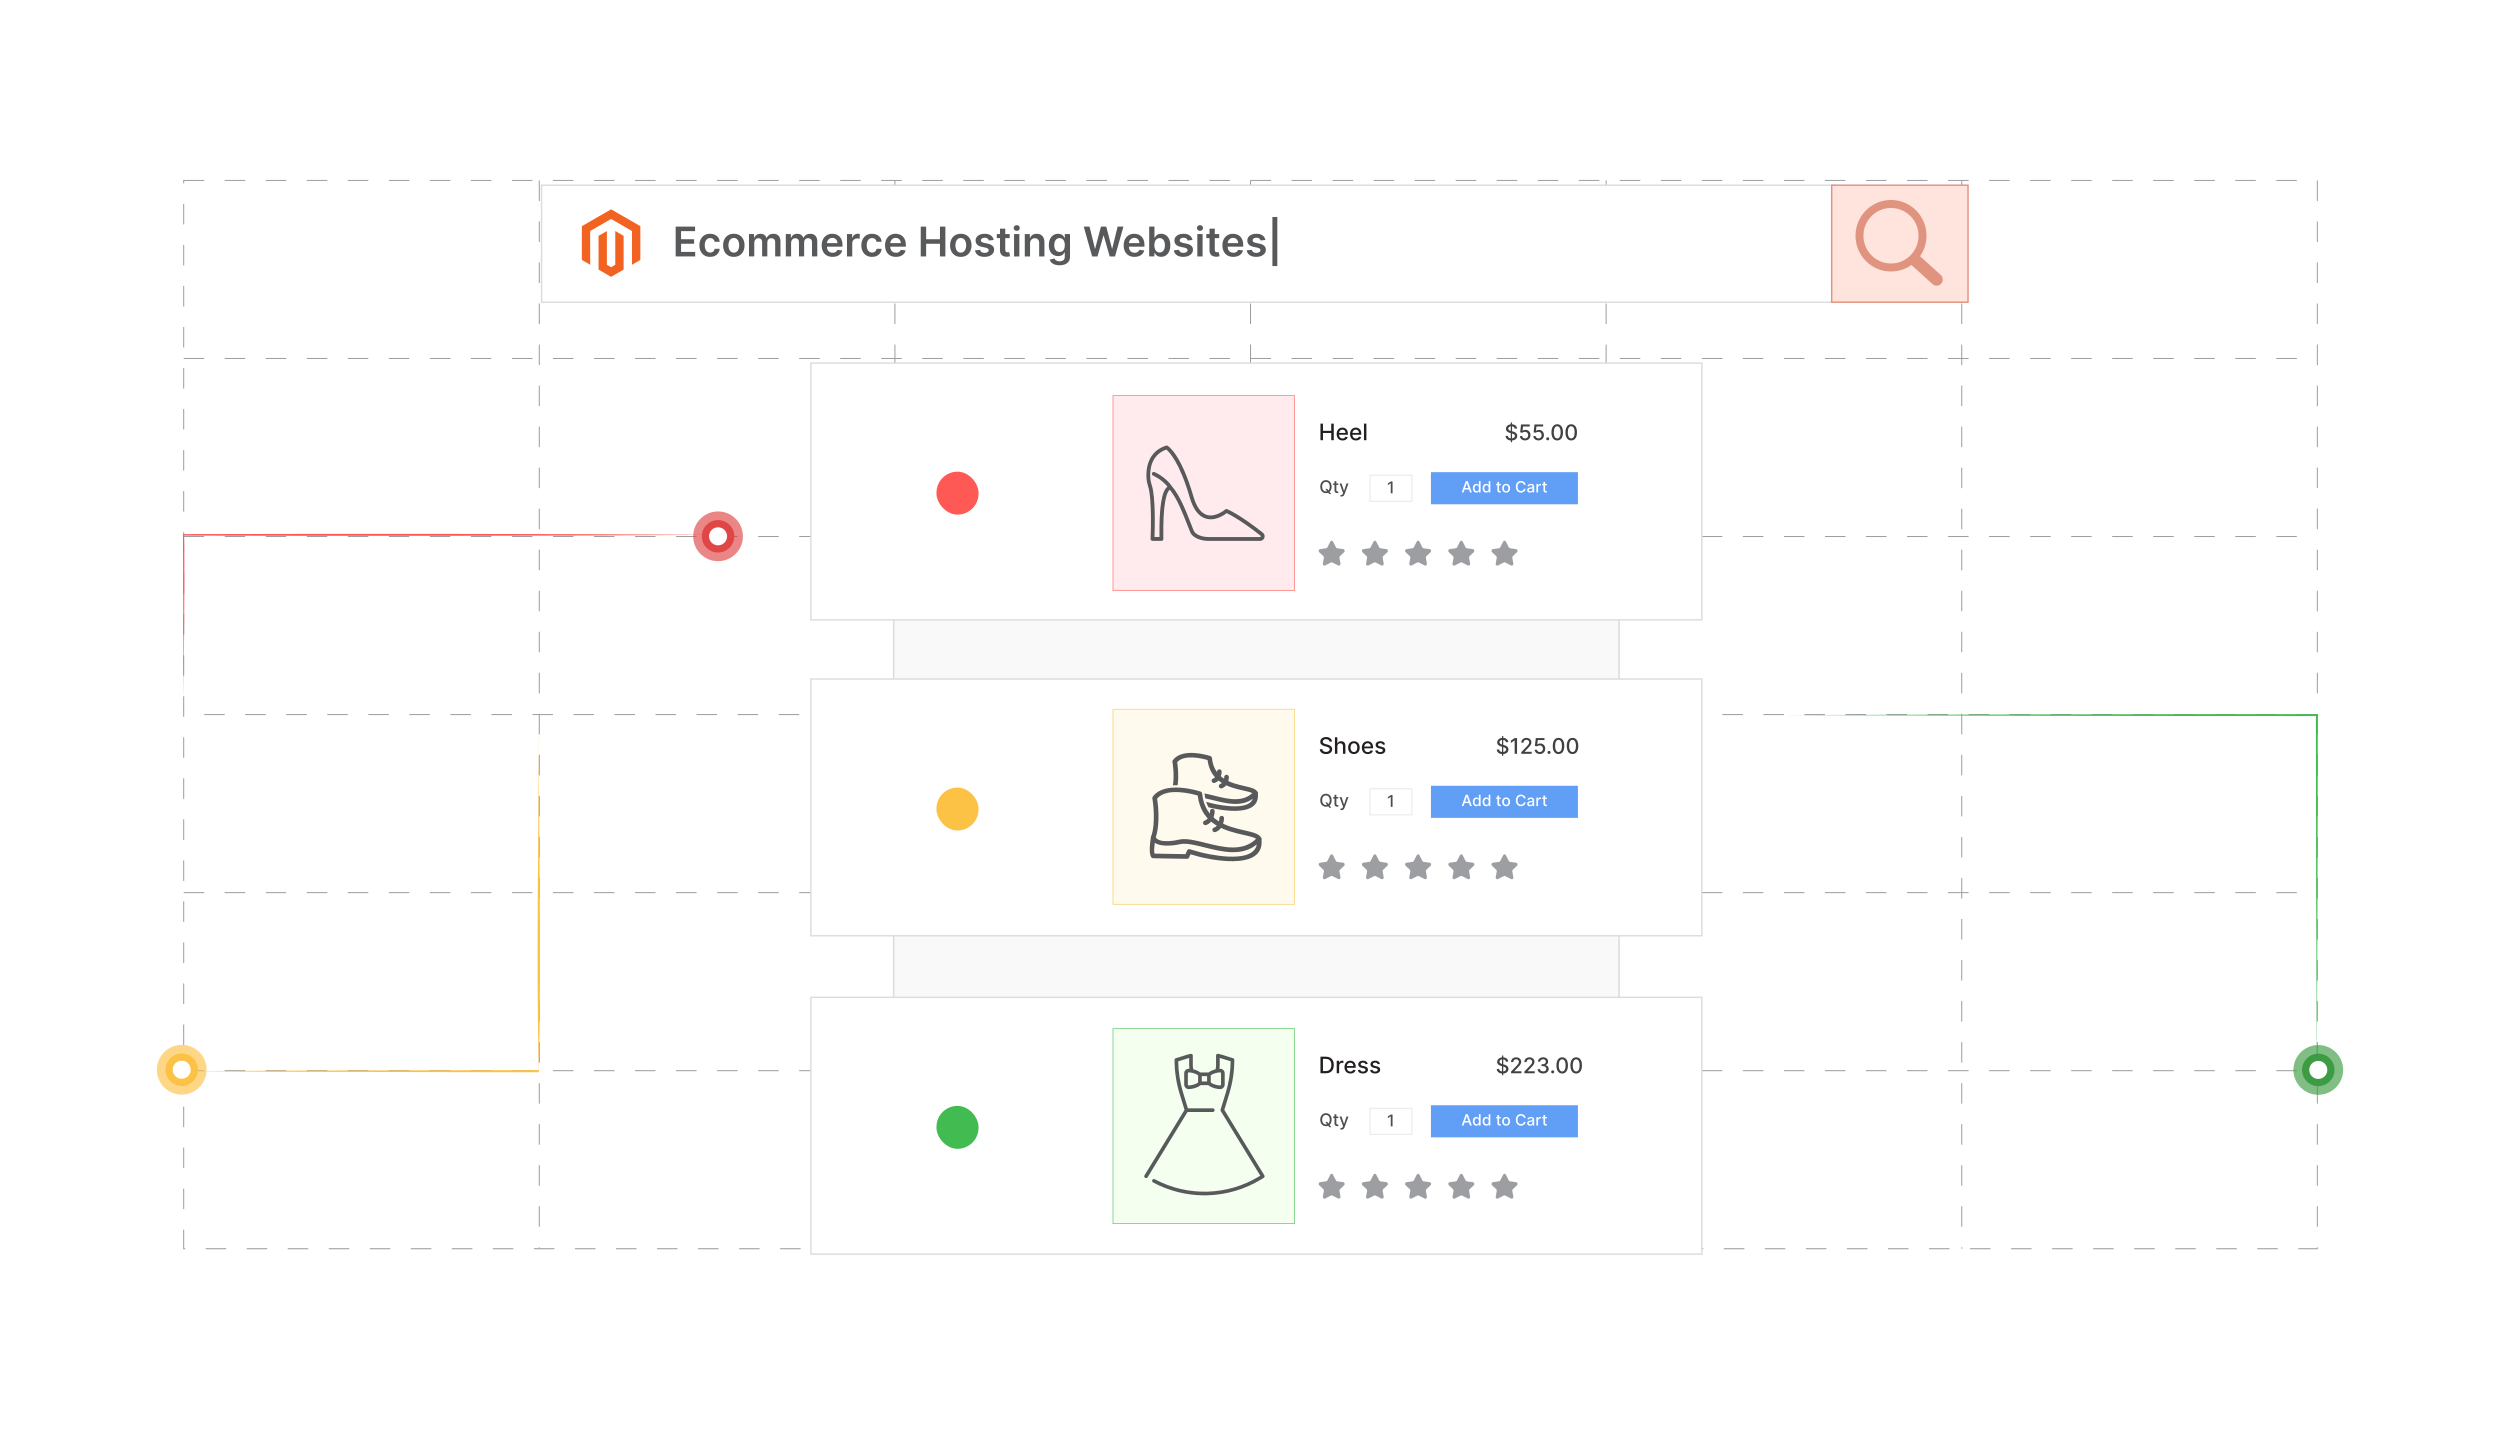 <?xml version="1.0" encoding="UTF-8"?><svg id="Layer_1" xmlns="http://www.w3.org/2000/svg" xmlns:xlink="http://www.w3.org/1999/xlink" viewBox="0 0 350 200"><defs><filter id="drop-shadow-1" filterUnits="userSpaceOnUse"><feOffset dx=".821" dy=".821"/><feGaussianBlur result="blur" stdDeviation="1.231"/><feFlood flood-color="#333" flood-opacity=".08"/><feComposite in2="blur" operator="in"/><feComposite in="SourceGraphic"/></filter><filter id="drop-shadow-2" filterUnits="userSpaceOnUse"><feOffset dx=".821" dy=".821"/><feGaussianBlur result="blur-2" stdDeviation="1.231"/><feFlood flood-color="#333" flood-opacity=".08"/><feComposite in2="blur-2" operator="in"/><feComposite in="SourceGraphic"/></filter><filter id="drop-shadow-3" filterUnits="userSpaceOnUse"><feOffset dx=".821" dy=".821"/><feGaussianBlur result="blur-3" stdDeviation="1.231"/><feFlood flood-color="#333" flood-opacity=".08"/><feComposite in2="blur-3" operator="in"/><feComposite in="SourceGraphic"/></filter></defs><rect width="350" height="200" fill="#fff" stroke-width="0"/><path d="M324.501,174.894h-2.738v-.143h2.595v-.134h.143v.277ZM318.89,174.894h-2.872v-.143h2.872v.143ZM313.146,174.894h-2.872v-.143h2.872v.143ZM307.401,174.894h-2.872v-.143h2.872v.143ZM301.657,174.894h-2.872v-.143h2.872v.143ZM295.912,174.894h-2.872v-.143h2.872v.143ZM290.168,174.894h-2.872v-.143h2.872v.143ZM284.423,174.894h-2.872v-.143h2.872v.143ZM278.679,174.894h-2.872v-.143h2.872v.143ZM272.934,174.894h-2.872v-.143h2.872v.143ZM267.19,174.894h-2.872v-.143h2.872v.143ZM261.445,174.894h-2.872v-.143h2.872v.143ZM255.701,174.894h-2.872v-.143h2.872v.143ZM249.956,174.894h-2.872v-.143h2.872v.143ZM244.212,174.894h-2.872v-.143h2.872v.143ZM238.467,174.894h-2.872v-.143h2.872v.143ZM232.723,174.894h-2.872v-.143h2.872v.143ZM226.978,174.894h-2.872v-.143h2.872v.143ZM221.234,174.894h-2.872v-.143h2.872v.143ZM215.489,174.894h-2.872v-.143h2.872v.143ZM209.745,174.894h-2.872v-.143h2.872v.143ZM204,174.894h-2.872v-.143h2.872v.143ZM198.256,174.894h-2.872v-.143h2.872v.143ZM192.511,174.894h-2.872v-.143h2.872v.143ZM186.767,174.894h-2.872v-.143h2.872v.143ZM181.022,174.894h-2.872v-.143h2.872v.143ZM175.278,174.894h-2.872v-.143h2.872v.143ZM169.533,174.894h-2.872v-.143h2.872v.143ZM163.789,174.894h-2.872v-.143h2.872v.143ZM158.044,174.894h-2.872v-.143h2.872v.143ZM152.3,174.894h-2.872v-.143h2.872v.143ZM146.555,174.894h-2.872v-.143h2.872v.143ZM140.811,174.894h-2.872v-.143h2.872v.143ZM135.066,174.894h-2.872v-.143h2.872v.143ZM129.322,174.894h-2.872v-.143h2.872v.143ZM123.577,174.894h-2.872v-.143h2.872v.143ZM117.833,174.894h-2.872v-.143h2.872v.143ZM112.088,174.894h-2.872v-.143h2.872v.143ZM106.344,174.894h-2.872v-.143h2.872v.143ZM100.6,174.894h-2.872v-.143h2.872v.143ZM94.855,174.894h-2.872v-.143h2.872v.143ZM89.111,174.894h-2.872v-.143h2.872v.143ZM83.366,174.894h-2.872v-.143h2.872v.143ZM77.621,174.894h-2.872v-.143h2.872v.143ZM71.877,174.894h-2.872v-.143h2.872v.143ZM66.132,174.894h-2.872v-.143h2.872v.143ZM60.388,174.894h-2.872v-.143h2.872v.143ZM54.644,174.894h-2.872v-.143h2.872v.143ZM48.899,174.894h-2.872v-.143h2.872v.143ZM43.155,174.894h-2.872v-.143h2.872v.143ZM37.41,174.894h-2.872v-.143h2.872v.143ZM31.666,174.894h-2.872v-.143h2.872v.143ZM25.921,174.894h-.277v-2.738h.143v2.595h.134v.143ZM324.501,171.744h-.143v-2.872h.143v2.872ZM25.787,169.283h-.143v-2.872h.143v2.872ZM324.501,166h-.143v-2.872h.143v2.872ZM25.787,163.538h-.143v-2.872h.143v2.872ZM324.501,160.255h-.143v-2.872h.143v2.872ZM25.787,157.794h-.143v-2.872h.143v2.872ZM324.501,154.511h-.143v-2.872h.143v2.872ZM25.787,152.049h-.143v-2.872h.143v2.872ZM324.501,148.766h-.143v-2.872h.143v2.872ZM25.787,146.305h-.143v-2.872h.143v2.872ZM324.501,143.022h-.143v-2.872h.143v2.872ZM25.787,140.56h-.143v-2.872h.143v2.872ZM324.501,137.277h-.143v-2.872h.143v2.872ZM25.787,134.816h-.143v-2.872h.143v2.872ZM324.501,131.533h-.143v-2.872h.143v2.872ZM25.787,129.071h-.143v-2.872h.143v2.872ZM324.501,125.788h-.143v-2.872h.143v2.872ZM25.787,123.327h-.143v-2.872h.143v2.872ZM324.501,120.044h-.143v-2.872h.143v2.872ZM25.787,117.583h-.143v-2.872h.143v2.872ZM324.501,114.299h-.143v-2.872h.143v2.872ZM25.787,111.838h-.143v-2.872h.143v2.872ZM324.501,108.555h-.143v-2.872h.143v2.872ZM25.787,106.094h-.143v-2.872h.143v2.872ZM324.501,102.81h-.143v-2.872h.143v2.872ZM25.787,100.349h-.143v-2.872h.143v2.872ZM324.501,97.066h-.143v-2.872h.143v2.872ZM25.787,94.605h-.143v-2.872h.143v2.872ZM324.501,91.321h-.143v-2.872h.143v2.872ZM25.787,88.86h-.143v-2.872h.143v2.872ZM324.501,85.577h-.143v-2.872h.143v2.872ZM25.787,83.116h-.143v-2.872h.143v2.872ZM324.501,79.832h-.143v-2.872h.143v2.872ZM25.787,77.371h-.143v-2.872h.143v2.872ZM324.501,74.088h-.143v-2.872h.143v2.872ZM25.787,71.627h-.143v-2.872h.143v2.872ZM324.501,68.343h-.143v-2.872h.143v2.872ZM25.787,65.882h-.143v-2.872h.143v2.872ZM324.501,62.599h-.143v-2.872h.143v2.872ZM25.787,60.138h-.143v-2.872h.143v2.872ZM324.501,56.854h-.143v-2.872h.143v2.872ZM25.787,54.393h-.143v-2.872h.143v2.872ZM324.501,51.11h-.143v-2.872h.143v2.872ZM25.787,48.649h-.143v-2.872h.143v2.872ZM324.501,45.365h-.143v-2.872h.143v2.872ZM25.787,42.904h-.143v-2.872h.143v2.872ZM324.501,39.621h-.143v-2.872h.143v2.872ZM25.787,37.16h-.143v-2.872h.143v2.872ZM324.501,33.876h-.143v-2.872h.143v2.872ZM25.787,31.415h-.143v-2.872h.143v2.872ZM324.501,28.132h-.143v-2.872h.143v2.872ZM25.787,25.671h-.143v-.483h2.944v.143h-2.8v.339ZM321.557,25.331h-2.872v-.143h2.872v.143ZM315.812,25.331h-2.872v-.143h2.872v.143ZM310.068,25.331h-2.872v-.143h2.872v.143ZM304.323,25.331h-2.872v-.143h2.872v.143ZM298.579,25.331h-2.872v-.143h2.872v.143ZM292.834,25.331h-2.872v-.143h2.872v.143ZM287.09,25.331h-2.872v-.143h2.872v.143ZM281.345,25.331h-2.872v-.143h2.872v.143ZM275.601,25.331h-2.872v-.143h2.872v.143ZM269.856,25.331h-2.872v-.143h2.872v.143ZM264.112,25.331h-2.872v-.143h2.872v.143ZM258.367,25.331h-2.872v-.143h2.872v.143ZM252.623,25.331h-2.872v-.143h2.872v.143ZM246.878,25.331h-2.872v-.143h2.872v.143ZM241.134,25.331h-2.872v-.143h2.872v.143ZM235.389,25.331h-2.872v-.143h2.872v.143ZM229.645,25.331h-2.872v-.143h2.872v.143ZM223.9,25.331h-2.872v-.143h2.872v.143ZM218.156,25.331h-2.872v-.143h2.872v.143ZM212.411,25.331h-2.872v-.143h2.872v.143ZM206.667,25.331h-2.872v-.143h2.872v.143ZM200.923,25.331h-2.872v-.143h2.872v.143ZM195.178,25.331h-2.872v-.143h2.872v.143ZM189.434,25.331h-2.872v-.143h2.872v.143ZM183.689,25.331h-2.872v-.143h2.872v.143ZM177.945,25.331h-2.872v-.143h2.872v.143ZM172.2,25.331h-2.872v-.143h2.872v.143ZM166.456,25.331h-2.872v-.143h2.872v.143ZM160.711,25.331h-2.872v-.143h2.872v.143ZM154.967,25.331h-2.872v-.143h2.872v.143ZM149.222,25.331h-2.872v-.143h2.872v.143ZM143.478,25.331h-2.872v-.143h2.872v.143ZM137.733,25.331h-2.872v-.143h2.872v.143ZM131.989,25.331h-2.872v-.143h2.872v.143ZM126.244,25.331h-2.872v-.143h2.872v.143ZM120.5,25.331h-2.872v-.143h2.872v.143ZM114.755,25.331h-2.872v-.143h2.872v.143ZM109.011,25.331h-2.872v-.143h2.872v.143ZM103.266,25.331h-2.872v-.143h2.872v.143ZM97.522,25.331h-2.872v-.143h2.872v.143ZM91.777,25.331h-2.872v-.143h2.872v.143ZM86.033,25.331h-2.872v-.143h2.872v.143ZM80.288,25.331h-2.872v-.143h2.872v.143ZM74.544,25.331h-2.872v-.143h2.872v.143ZM68.799,25.331h-2.872v-.143h2.872v.143ZM63.055,25.331h-2.872v-.143h2.872v.143ZM57.31,25.331h-2.872v-.143h2.872v.143ZM51.566,25.331h-2.872v-.143h2.872v.143ZM45.821,25.331h-2.872v-.143h2.872v.143ZM40.077,25.331h-2.872v-.143h2.872v.143ZM34.332,25.331h-2.872v-.143h2.872v.143Z" fill="#9c9ea1" stroke-width="0"/><path d="M321.557,149.967h-2.872v-.143h2.872v.143ZM315.812,149.967h-2.872v-.143h2.872v.143ZM310.068,149.967h-2.872v-.143h2.872v.143ZM304.323,149.967h-2.872v-.143h2.872v.143ZM298.579,149.967h-2.872v-.143h2.872v.143ZM292.834,149.967h-2.872v-.143h2.872v.143ZM287.09,149.967h-2.872v-.143h2.872v.143ZM281.345,149.967h-2.872v-.143h2.872v.143ZM275.601,149.967h-2.872v-.143h2.872v.143ZM269.856,149.967h-2.872v-.143h2.872v.143ZM264.112,149.967h-2.872v-.143h2.872v.143ZM258.367,149.967h-2.872v-.143h2.872v.143ZM252.623,149.967h-2.872v-.143h2.872v.143ZM246.878,149.967h-2.872v-.143h2.872v.143ZM241.134,149.967h-2.872v-.143h2.872v.143ZM235.389,149.967h-2.872v-.143h2.872v.143ZM229.645,149.967h-2.872v-.143h2.872v.143ZM223.9,149.967h-2.872v-.143h2.872v.143ZM218.156,149.967h-2.872v-.143h2.872v.143ZM212.411,149.967h-2.872v-.143h2.872v.143ZM206.667,149.967h-2.872v-.143h2.872v.143ZM200.923,149.967h-2.872v-.143h2.872v.143ZM195.178,149.967h-2.872v-.143h2.872v.143ZM189.434,149.967h-2.872v-.143h2.872v.143ZM183.689,149.967h-2.872v-.143h2.872v.143ZM177.945,149.967h-2.872v-.143h2.872v.143ZM172.2,149.967h-2.872v-.143h2.872v.143ZM166.456,149.967h-2.872v-.143h2.872v.143ZM160.711,149.967h-2.872v-.143h2.872v.143ZM154.967,149.967h-2.872v-.143h2.872v.143ZM149.222,149.967h-2.872v-.143h2.872v.143ZM143.478,149.967h-2.872v-.143h2.872v.143ZM137.733,149.967h-2.872v-.143h2.872v.143ZM131.989,149.967h-2.872v-.143h2.872v.143ZM126.244,149.967h-2.872v-.143h2.872v.143ZM120.5,149.967h-2.872v-.143h2.872v.143ZM114.755,149.967h-2.872v-.143h2.872v.143ZM109.011,149.967h-2.872v-.143h2.872v.143ZM103.266,149.967h-2.872v-.143h2.872v.143ZM97.522,149.967h-2.872v-.143h2.872v.143ZM91.777,149.967h-2.872v-.143h2.872v.143ZM86.033,149.967h-2.872v-.143h2.872v.143ZM80.288,149.967h-2.872v-.143h2.872v.143ZM74.544,149.967h-2.872v-.143h2.872v.143ZM68.799,149.967h-2.872v-.143h2.872v.143ZM63.055,149.967h-2.872v-.143h2.872v.143ZM57.31,149.967h-2.872v-.143h2.872v.143ZM51.566,149.967h-2.872v-.143h2.872v.143ZM45.821,149.967h-2.872v-.143h2.872v.143ZM40.077,149.967h-2.872v-.143h2.872v.143ZM34.332,149.967h-2.872v-.143h2.872v.143ZM28.588,149.967h-2.872v-.143h2.872v.143Z" fill="#9c9ea1" stroke-width="0"/><path d="M321.557,125.04h-2.872v-.143h2.872v.143ZM315.812,125.04h-2.872v-.143h2.872v.143ZM310.068,125.04h-2.872v-.143h2.872v.143ZM304.323,125.04h-2.872v-.143h2.872v.143ZM298.579,125.04h-2.872v-.143h2.872v.143ZM292.834,125.04h-2.872v-.143h2.872v.143ZM287.09,125.04h-2.872v-.143h2.872v.143ZM281.345,125.04h-2.872v-.143h2.872v.143ZM275.601,125.04h-2.872v-.143h2.872v.143ZM269.856,125.04h-2.872v-.143h2.872v.143ZM264.112,125.04h-2.872v-.143h2.872v.143ZM258.367,125.04h-2.872v-.143h2.872v.143ZM252.623,125.04h-2.872v-.143h2.872v.143ZM246.878,125.04h-2.872v-.143h2.872v.143ZM241.134,125.04h-2.872v-.143h2.872v.143ZM235.389,125.04h-2.872v-.143h2.872v.143ZM229.645,125.04h-2.872v-.143h2.872v.143ZM223.9,125.04h-2.872v-.143h2.872v.143ZM218.156,125.04h-2.872v-.143h2.872v.143ZM212.411,125.04h-2.872v-.143h2.872v.143ZM206.667,125.04h-2.872v-.143h2.872v.143ZM200.923,125.04h-2.872v-.143h2.872v.143ZM195.178,125.04h-2.872v-.143h2.872v.143ZM189.434,125.04h-2.872v-.143h2.872v.143ZM183.689,125.04h-2.872v-.143h2.872v.143ZM177.945,125.04h-2.872v-.143h2.872v.143ZM172.2,125.04h-2.872v-.143h2.872v.143ZM166.456,125.04h-2.872v-.143h2.872v.143ZM160.711,125.04h-2.872v-.143h2.872v.143ZM154.967,125.04h-2.872v-.143h2.872v.143ZM149.222,125.04h-2.872v-.143h2.872v.143ZM143.478,125.04h-2.872v-.143h2.872v.143ZM137.733,125.04h-2.872v-.143h2.872v.143ZM131.989,125.04h-2.872v-.143h2.872v.143ZM126.244,125.04h-2.872v-.143h2.872v.143ZM120.5,125.04h-2.872v-.143h2.872v.143ZM114.755,125.04h-2.872v-.143h2.872v.143ZM109.011,125.04h-2.872v-.143h2.872v.143ZM103.266,125.04h-2.872v-.143h2.872v.143ZM97.522,125.04h-2.872v-.143h2.872v.143ZM91.777,125.04h-2.872v-.143h2.872v.143ZM86.033,125.04h-2.872v-.143h2.872v.143ZM80.288,125.04h-2.872v-.143h2.872v.143ZM74.544,125.04h-2.872v-.143h2.872v.143ZM68.799,125.04h-2.872v-.143h2.872v.143ZM63.055,125.04h-2.872v-.143h2.872v.143ZM57.31,125.04h-2.872v-.143h2.872v.143ZM51.566,125.04h-2.872v-.143h2.872v.143ZM45.821,125.04h-2.872v-.143h2.872v.143ZM40.077,125.04h-2.872v-.143h2.872v.143ZM34.332,125.04h-2.872v-.143h2.872v.143ZM28.588,125.04h-2.872v-.143h2.872v.143Z" fill="#9c9ea1" stroke-width="0"/><path d="M324.429,100.112h-2.872v-.143h2.872v.143ZM318.685,100.112h-2.872v-.143h2.872v.143ZM312.94,100.112h-2.872v-.143h2.872v.143ZM307.195,100.112h-2.872v-.143h2.872v.143ZM301.451,100.112h-2.872v-.143h2.872v.143ZM295.707,100.112h-2.872v-.143h2.872v.143ZM289.962,100.112h-2.872v-.143h2.872v.143ZM284.218,100.112h-2.872v-.143h2.872v.143ZM278.473,100.112h-2.872v-.143h2.872v.143ZM272.729,100.112h-2.872v-.143h2.872v.143ZM266.984,100.112h-2.872v-.143h2.872v.143ZM261.24,100.112h-2.872v-.143h2.872v.143ZM255.495,100.112h-2.872v-.143h2.872v.143ZM249.751,100.112h-2.872v-.143h2.872v.143ZM244.006,100.112h-2.872v-.143h2.872v.143ZM238.262,100.112h-2.872v-.143h2.872v.143ZM232.517,100.112h-2.872v-.143h2.872v.143ZM226.773,100.112h-2.872v-.143h2.872v.143ZM221.028,100.112h-2.872v-.143h2.872v.143ZM215.284,100.112h-2.872v-.143h2.872v.143ZM209.539,100.112h-2.872v-.143h2.872v.143ZM203.795,100.112h-2.872v-.143h2.872v.143ZM198.05,100.112h-2.872v-.143h2.872v.143ZM192.306,100.112h-2.872v-.143h2.872v.143ZM186.561,100.112h-2.872v-.143h2.872v.143ZM180.817,100.112h-2.872v-.143h2.872v.143ZM175.072,100.112h-2.872v-.143h2.872v.143ZM169.328,100.112h-2.872v-.143h2.872v.143ZM163.583,100.112h-2.872v-.143h2.872v.143ZM157.839,100.112h-2.872v-.143h2.872v.143ZM152.094,100.112h-2.872v-.143h2.872v.143ZM146.35,100.112h-2.872v-.143h2.872v.143ZM140.605,100.112h-2.872v-.143h2.872v.143ZM134.861,100.112h-2.872v-.143h2.872v.143ZM129.116,100.112h-2.872v-.143h2.872v.143ZM123.372,100.112h-2.872v-.143h2.872v.143ZM117.627,100.112h-2.872v-.143h2.872v.143ZM111.883,100.112h-2.872v-.143h2.872v.143ZM106.138,100.112h-2.872v-.143h2.872v.143ZM100.394,100.112h-2.872v-.143h2.872v.143ZM94.649,100.112h-2.872v-.143h2.872v.143ZM88.905,100.112h-2.872v-.143h2.872v.143ZM83.16,100.112h-2.872v-.143h2.872v.143ZM77.416,100.112h-2.872v-.143h2.872v.143ZM71.671,100.112h-2.872v-.143h2.872v.143ZM65.927,100.112h-2.872v-.143h2.872v.143ZM60.182,100.112h-2.872v-.143h2.872v.143ZM54.438,100.112h-2.872v-.143h2.872v.143ZM48.694,100.112h-2.872v-.143h2.872v.143ZM42.949,100.112h-2.872v-.143h2.872v.143ZM37.205,100.112h-2.872v-.143h2.872v.143ZM31.46,100.112h-2.872v-.143h2.872v.143Z" fill="#9c9ea1" stroke-width="0"/><path d="M321.557,75.185h-2.872v-.143h2.872v.143ZM315.812,75.185h-2.872v-.143h2.872v.143ZM310.068,75.185h-2.872v-.143h2.872v.143ZM304.323,75.185h-2.872v-.143h2.872v.143ZM298.579,75.185h-2.872v-.143h2.872v.143ZM292.834,75.185h-2.872v-.143h2.872v.143ZM287.09,75.185h-2.872v-.143h2.872v.143ZM281.345,75.185h-2.872v-.143h2.872v.143ZM275.601,75.185h-2.872v-.143h2.872v.143ZM269.856,75.185h-2.872v-.143h2.872v.143ZM264.112,75.185h-2.872v-.143h2.872v.143ZM258.367,75.185h-2.872v-.143h2.872v.143ZM252.623,75.185h-2.872v-.143h2.872v.143ZM246.878,75.185h-2.872v-.143h2.872v.143ZM241.134,75.185h-2.872v-.143h2.872v.143ZM235.389,75.185h-2.872v-.143h2.872v.143ZM229.645,75.185h-2.872v-.143h2.872v.143ZM223.9,75.185h-2.872v-.143h2.872v.143ZM218.156,75.185h-2.872v-.143h2.872v.143ZM212.411,75.185h-2.872v-.143h2.872v.143ZM206.667,75.185h-2.872v-.143h2.872v.143ZM200.923,75.185h-2.872v-.143h2.872v.143ZM195.178,75.185h-2.872v-.143h2.872v.143ZM189.434,75.185h-2.872v-.143h2.872v.143ZM183.689,75.185h-2.872v-.143h2.872v.143ZM177.945,75.185h-2.872v-.143h2.872v.143ZM172.2,75.185h-2.872v-.143h2.872v.143ZM166.456,75.185h-2.872v-.143h2.872v.143ZM160.711,75.185h-2.872v-.143h2.872v.143ZM154.967,75.185h-2.872v-.143h2.872v.143ZM149.222,75.185h-2.872v-.143h2.872v.143ZM143.478,75.185h-2.872v-.143h2.872v.143ZM137.733,75.185h-2.872v-.143h2.872v.143ZM131.989,75.185h-2.872v-.143h2.872v.143ZM126.244,75.185h-2.872v-.143h2.872v.143ZM120.5,75.185h-2.872v-.143h2.872v.143ZM114.755,75.185h-2.872v-.143h2.872v.143ZM109.011,75.185h-2.872v-.143h2.872v.143ZM103.266,75.185h-2.872v-.143h2.872v.143ZM97.522,75.185h-2.872v-.143h2.872v.143ZM91.777,75.185h-2.872v-.143h2.872v.143ZM86.033,75.185h-2.872v-.143h2.872v.143ZM80.288,75.185h-2.872v-.143h2.872v.143ZM74.544,75.185h-2.872v-.143h2.872v.143ZM68.799,75.185h-2.872v-.143h2.872v.143ZM63.055,75.185h-2.872v-.143h2.872v.143ZM57.31,75.185h-2.872v-.143h2.872v.143ZM51.566,75.185h-2.872v-.143h2.872v.143ZM45.821,75.185h-2.872v-.143h2.872v.143ZM40.077,75.185h-2.872v-.143h2.872v.143ZM34.332,75.185h-2.872v-.143h2.872v.143ZM28.588,75.185h-2.872v-.143h2.872v.143Z" fill="#9c9ea1" stroke-width="0"/><path d="M321.557,50.258h-2.872v-.143h2.872v.143ZM315.812,50.258h-2.872v-.143h2.872v.143ZM310.068,50.258h-2.872v-.143h2.872v.143ZM304.323,50.258h-2.872v-.143h2.872v.143ZM298.579,50.258h-2.872v-.143h2.872v.143ZM292.834,50.258h-2.872v-.143h2.872v.143ZM287.09,50.258h-2.872v-.143h2.872v.143ZM281.345,50.258h-2.872v-.143h2.872v.143ZM275.601,50.258h-2.872v-.143h2.872v.143ZM269.856,50.258h-2.872v-.143h2.872v.143ZM264.112,50.258h-2.872v-.143h2.872v.143ZM258.367,50.258h-2.872v-.143h2.872v.143ZM252.623,50.258h-2.872v-.143h2.872v.143ZM246.878,50.258h-2.872v-.143h2.872v.143ZM241.134,50.258h-2.872v-.143h2.872v.143ZM235.389,50.258h-2.872v-.143h2.872v.143ZM229.645,50.258h-2.872v-.143h2.872v.143ZM223.9,50.258h-2.872v-.143h2.872v.143ZM218.156,50.258h-2.872v-.143h2.872v.143ZM212.411,50.258h-2.872v-.143h2.872v.143ZM206.667,50.258h-2.872v-.143h2.872v.143ZM200.923,50.258h-2.872v-.143h2.872v.143ZM195.178,50.258h-2.872v-.143h2.872v.143ZM189.434,50.258h-2.872v-.143h2.872v.143ZM183.689,50.258h-2.872v-.143h2.872v.143ZM177.945,50.258h-2.872v-.143h2.872v.143ZM172.2,50.258h-2.872v-.143h2.872v.143ZM166.456,50.258h-2.872v-.143h2.872v.143ZM160.711,50.258h-2.872v-.143h2.872v.143ZM154.967,50.258h-2.872v-.143h2.872v.143ZM149.222,50.258h-2.872v-.143h2.872v.143ZM143.478,50.258h-2.872v-.143h2.872v.143ZM137.733,50.258h-2.872v-.143h2.872v.143ZM131.989,50.258h-2.872v-.143h2.872v.143ZM126.244,50.258h-2.872v-.143h2.872v.143ZM120.5,50.258h-2.872v-.143h2.872v.143ZM114.755,50.258h-2.872v-.143h2.872v.143ZM109.011,50.258h-2.872v-.143h2.872v.143ZM103.266,50.258h-2.872v-.143h2.872v.143ZM97.522,50.258h-2.872v-.143h2.872v.143ZM91.777,50.258h-2.872v-.143h2.872v.143ZM86.033,50.258h-2.872v-.143h2.872v.143ZM80.288,50.258h-2.872v-.143h2.872v.143ZM74.544,50.258h-2.872v-.143h2.872v.143ZM68.799,50.258h-2.872v-.143h2.872v.143ZM63.055,50.258h-2.872v-.143h2.872v.143ZM57.31,50.258h-2.872v-.143h2.872v.143ZM51.566,50.258h-2.872v-.143h2.872v.143ZM45.821,50.258h-2.872v-.143h2.872v.143ZM40.077,50.258h-2.872v-.143h2.872v.143ZM34.332,50.258h-2.872v-.143h2.872v.143ZM28.588,50.258h-2.872v-.143h2.872v.143Z" fill="#9c9ea1" stroke-width="0"/><path d="M274.715,174.822h-.143v-.206h.143v.206ZM274.715,171.744h-.143v-2.872h.143v2.872ZM274.715,166h-.143v-2.872h.143v2.872ZM274.715,160.255h-.143v-2.872h.143v2.872ZM274.715,154.511h-.143v-2.872h.143v2.872ZM274.715,148.766h-.143v-2.872h.143v2.872ZM274.715,143.022h-.143v-2.872h.143v2.872ZM274.715,137.277h-.143v-2.872h.143v2.872ZM274.715,131.533h-.143v-2.872h.143v2.872ZM274.715,125.788h-.143v-2.872h.143v2.872ZM274.715,120.044h-.143v-2.872h.143v2.872ZM274.715,114.299h-.143v-2.872h.143v2.872ZM274.715,108.555h-.143v-2.872h.143v2.872ZM274.715,102.81h-.143v-2.872h.143v2.872ZM274.715,97.066h-.143v-2.872h.143v2.872ZM274.715,91.321h-.143v-2.872h.143v2.872ZM274.715,85.577h-.143v-2.872h.143v2.872ZM274.715,79.832h-.143v-2.872h.143v2.872ZM274.715,74.088h-.143v-2.872h.143v2.872ZM274.715,68.343h-.143v-2.872h.143v2.872ZM274.715,62.599h-.143v-2.872h.143v2.872ZM274.715,56.854h-.143v-2.872h.143v2.872ZM274.715,51.11h-.143v-2.872h.143v2.872ZM274.715,45.365h-.143v-2.872h.143v2.872ZM274.715,39.621h-.143v-2.872h.143v2.872ZM274.715,33.876h-.143v-2.872h.143v2.872ZM274.715,28.132h-.143v-2.872h.143v2.872Z" fill="#9c9ea1" stroke-width="0"/><path d="M224.929,174.822h-.143v-.206h.143v.206ZM224.929,171.744h-.143v-2.872h.143v2.872ZM224.929,166h-.143v-2.872h.143v2.872ZM224.929,160.255h-.143v-2.872h.143v2.872ZM224.929,154.511h-.143v-2.872h.143v2.872ZM224.929,148.766h-.143v-2.872h.143v2.872ZM224.929,143.022h-.143v-2.872h.143v2.872ZM224.929,137.277h-.143v-2.872h.143v2.872ZM224.929,131.533h-.143v-2.872h.143v2.872ZM224.929,125.788h-.143v-2.872h.143v2.872ZM224.929,120.044h-.143v-2.872h.143v2.872ZM224.929,114.299h-.143v-2.872h.143v2.872ZM224.929,108.555h-.143v-2.872h.143v2.872ZM224.929,102.81h-.143v-2.872h.143v2.872ZM224.929,97.066h-.143v-2.872h.143v2.872ZM224.929,91.321h-.143v-2.872h.143v2.872ZM224.929,85.577h-.143v-2.872h.143v2.872ZM224.929,79.832h-.143v-2.872h.143v2.872ZM224.929,74.088h-.143v-2.872h.143v2.872ZM224.929,68.343h-.143v-2.872h.143v2.872ZM224.929,62.599h-.143v-2.872h.143v2.872ZM224.929,56.854h-.143v-2.872h.143v2.872ZM224.929,51.11h-.143v-2.872h.143v2.872ZM224.929,45.365h-.143v-2.872h.143v2.872ZM224.929,39.621h-.143v-2.872h.143v2.872ZM224.929,33.876h-.143v-2.872h.143v2.872ZM224.929,28.132h-.143v-2.872h.143v2.872Z" fill="#9c9ea1" stroke-width="0"/><path d="M175.144,174.822h-.143v-.206h.143v.206ZM175.144,171.744h-.143v-2.872h.143v2.872ZM175.144,166h-.143v-2.872h.143v2.872ZM175.144,160.255h-.143v-2.872h.143v2.872ZM175.144,154.511h-.143v-2.872h.143v2.872ZM175.144,148.766h-.143v-2.872h.143v2.872ZM175.144,143.022h-.143v-2.872h.143v2.872ZM175.144,137.277h-.143v-2.872h.143v2.872ZM175.144,131.533h-.143v-2.872h.143v2.872ZM175.144,125.788h-.143v-2.872h.143v2.872ZM175.144,120.044h-.143v-2.872h.143v2.872ZM175.144,114.299h-.143v-2.872h.143v2.872ZM175.144,108.555h-.143v-2.872h.143v2.872ZM175.144,102.81h-.143v-2.872h.143v2.872ZM175.144,97.066h-.143v-2.872h.143v2.872ZM175.144,91.321h-.143v-2.872h.143v2.872ZM175.144,85.577h-.143v-2.872h.143v2.872ZM175.144,79.832h-.143v-2.872h.143v2.872ZM175.144,74.088h-.143v-2.872h.143v2.872ZM175.144,68.343h-.143v-2.872h.143v2.872ZM175.144,62.599h-.143v-2.872h.143v2.872ZM175.144,56.854h-.143v-2.872h.143v2.872ZM175.144,51.11h-.143v-2.872h.143v2.872ZM175.144,45.365h-.143v-2.872h.143v2.872ZM175.144,39.621h-.143v-2.872h.143v2.872ZM175.144,33.876h-.143v-2.872h.143v2.872ZM175.144,28.132h-.143v-2.872h.143v2.872Z" fill="#9c9ea1" stroke-width="0"/><path d="M125.359,174.822h-.143v-.206h.143v.206ZM125.359,171.744h-.143v-2.872h.143v2.872ZM125.359,166h-.143v-2.872h.143v2.872ZM125.359,160.255h-.143v-2.872h.143v2.872ZM125.359,154.511h-.143v-2.872h.143v2.872ZM125.359,148.766h-.143v-2.872h.143v2.872ZM125.359,143.022h-.143v-2.872h.143v2.872ZM125.359,137.277h-.143v-2.872h.143v2.872ZM125.359,131.533h-.143v-2.872h.143v2.872ZM125.359,125.788h-.143v-2.872h.143v2.872ZM125.359,120.044h-.143v-2.872h.143v2.872ZM125.359,114.299h-.143v-2.872h.143v2.872ZM125.359,108.555h-.143v-2.872h.143v2.872ZM125.359,102.81h-.143v-2.872h.143v2.872ZM125.359,97.066h-.143v-2.872h.143v2.872ZM125.359,91.321h-.143v-2.872h.143v2.872ZM125.359,85.577h-.143v-2.872h.143v2.872ZM125.359,79.832h-.143v-2.872h.143v2.872ZM125.359,74.088h-.143v-2.872h.143v2.872ZM125.359,68.343h-.143v-2.872h.143v2.872ZM125.359,62.599h-.143v-2.872h.143v2.872ZM125.359,56.854h-.143v-2.872h.143v2.872ZM125.359,51.11h-.143v-2.872h.143v2.872ZM125.359,45.365h-.143v-2.872h.143v2.872ZM125.359,39.621h-.143v-2.872h.143v2.872ZM125.359,33.876h-.143v-2.872h.143v2.872ZM125.359,28.132h-.143v-2.872h.143v2.872Z" fill="#9c9ea1" stroke-width="0"/><path d="M75.573,174.822h-.143v-.206h.143v.206ZM75.573,171.744h-.143v-2.872h.143v2.872ZM75.573,166h-.143v-2.872h.143v2.872ZM75.573,160.255h-.143v-2.872h.143v2.872ZM75.573,154.511h-.143v-2.872h.143v2.872ZM75.573,148.766h-.143v-2.872h.143v2.872ZM75.573,143.022h-.143v-2.872h.143v2.872ZM75.573,137.277h-.143v-2.872h.143v2.872ZM75.573,131.533h-.143v-2.872h.143v2.872ZM75.573,125.788h-.143v-2.872h.143v2.872ZM75.573,120.044h-.143v-2.872h.143v2.872ZM75.573,114.299h-.143v-2.872h.143v2.872ZM75.573,108.555h-.143v-2.872h.143v2.872ZM75.573,102.81h-.143v-2.872h.143v2.872ZM75.573,97.066h-.143v-2.872h.143v2.872ZM75.573,91.321h-.143v-2.872h.143v2.872ZM75.573,85.577h-.143v-2.872h.143v2.872ZM75.573,79.832h-.143v-2.872h.143v2.872ZM75.573,74.088h-.143v-2.872h.143v2.872ZM75.573,68.343h-.143v-2.872h.143v2.872ZM75.573,62.599h-.143v-2.872h.143v2.872ZM75.573,56.854h-.143v-2.872h.143v2.872ZM75.573,51.11h-.143v-2.872h.143v2.872ZM75.573,45.365h-.143v-2.872h.143v2.872ZM75.573,39.621h-.143v-2.872h.143v2.872ZM75.573,33.876h-.143v-2.872h.143v2.872ZM75.573,28.132h-.143v-2.872h.143v2.872Z" fill="#9c9ea1" stroke-width="0"/><rect x="124.295" y="52.444" width="101.554" height="95.194" fill="#f9f9f9" filter="url(#drop-shadow-1)" stroke="#dbdcdd" stroke-miterlimit="10" stroke-width=".216"/><g filter="url(#drop-shadow-2)"><rect x="112.704" y="50.016" width="124.737" height="35.947" fill="#fff" stroke="#dbdcdd" stroke-miterlimit="10" stroke-width=".2"/><rect x="130.286" y="65.213" width="5.888" height="6.01" rx="2.937" ry="2.937" fill="#ff5955" stroke-width="0"/><rect x="112.704" y="94.241" width="124.737" height="35.947" fill="#fff" stroke="#dbdcdd" stroke-miterlimit="10" stroke-width=".2"/><rect x="130.286" y="109.438" width="5.888" height="6.01" rx="2.937" ry="2.937" fill="#fcc246" stroke-width="0"/><rect x="112.704" y="138.806" width="124.737" height="35.947" fill="#fff" stroke="#dbdcdd" stroke-miterlimit="10" stroke-width=".2"/><rect x="130.286" y="154.003" width="5.888" height="6.01" rx="2.937" ry="2.937" fill="#42bb50" stroke-width="0"/><rect x="154.997" y="54.557" width="25.417" height="27.31" fill="#ffebed" stroke="#ff5955" stroke-miterlimit="10" stroke-width=".081"/><g id="Heel"><path d="M175.982,73.754h0c-3.261-2.58-4.934-3.266-5.003-3.294-.093-.037-.2-.019-.276.047-.013.011-1.317,1.13-2.548.766-.837-.247-1.477-1.124-1.904-2.607-1.707-5.928-3.53-7.034-3.606-7.078-.065-.037-.143-.046-.214-.023-1.15.365-1.956,1.088-2.394,2.149-.364.881-.392,1.812-.35,2.439.027.37.101.735.221,1.087.603,1.794.356,7.325.353,7.381-.007.148.107.273.255.28.004 0.0.008 0.0.012 0h1.254c.148,0,.268-.12.268-.268,0-.002,0-.004,0-.005-.046-2.291.042-4.068.262-5.28.195-1.077.445-1.437.576-1.555.021-.019.044-.036.069-.049,1.014,1.262,1.755,3.155,2.412,4.829.153.39.297.757.444,1.117.155.379.511.696,1.031.917.476.196.987.295,1.502.294h7.239c.355,0,.642-.287.642-.642,0-.196-.089-.381-.243-.503h0ZM175.684,74.292c-.013.044-.055.074-.101.072h-7.239c-.942,0-1.836-.386-2.037-.878-.145-.356-.289-.722-.441-1.11-.685-1.749-1.462-3.731-2.566-5.058-.953-1.406-2.431-2.023-2.494-2.049-.137-.055-.293.011-.348.148-.054.136.01.29.145.346.013.005,1.172.493,2.028,1.55-.81.542-1.187,2.913-1.122,7.05h-.703c.044-1.175.169-5.628-.392-7.296-.106-.307-.171-.627-.195-.951-.077-1.18.117-3.247,2.245-4.0.374.307,1.856,1.777,3.272,6.697.481,1.672,1.245,2.672,2.27,2.973.217.063.442.095.668.095,1.015,0,1.914-.609,2.246-.864.685.314,2.363,1.283,4.729,3.156h0c.037.027.051.076.034.118Z" fill="#58595b" stroke-width="0"/></g><path d="M184.044,60.808v-2.321h.351v1.009h1.157v-1.009h.352v2.321h-.352v-1.012h-1.157v1.012h-.351Z" fill="#231f20" stroke-width="0"/><path d="M187.137,60.843c-.172,0-.319-.037-.443-.11-.123-.074-.219-.178-.285-.312-.067-.134-.101-.291-.101-.472,0-.178.033-.335.101-.471.066-.136.16-.242.281-.319.12-.076.262-.114.423-.114.099,0,.193.016.286.049.092.032.175.084.248.153.073.07.131.16.174.271.042.111.064.245.064.403v.12h-1.385v-.254h1.052c0-.089-.018-.169-.054-.237-.036-.069-.087-.124-.152-.164s-.143-.06-.23-.06c-.096,0-.179.023-.249.07-.071.046-.125.107-.163.182-.038.074-.058.155-.058.242v.198c0,.117.021.215.061.297.042.082.1.144.173.186.074.043.161.065.26.065.065,0,.123-.009.176-.028s.099-.046.138-.084c.038-.037.067-.083.088-.137l.321.058c-.026.094-.072.177-.139.248-.065.071-.148.126-.248.164-.099.039-.212.059-.339.059Z" fill="#231f20" stroke-width="0"/><path d="M189.012,60.843c-.172,0-.319-.037-.443-.11-.123-.074-.219-.178-.285-.312-.067-.134-.101-.291-.101-.472,0-.178.033-.335.101-.471.066-.136.16-.242.281-.319.12-.076.262-.114.423-.114.099,0,.193.016.286.049.092.032.175.084.248.153.073.07.131.16.174.271.042.111.064.245.064.403v.12h-1.385v-.254h1.052c0-.089-.018-.169-.054-.237-.036-.069-.087-.124-.152-.164s-.143-.06-.23-.06c-.096,0-.179.023-.249.07-.071.046-.125.107-.163.182-.038.074-.058.155-.058.242v.198c0,.117.021.215.061.297.042.082.1.144.173.186.074.043.161.065.26.065.065,0,.123-.009.176-.028s.099-.046.138-.084c.038-.037.067-.083.088-.137l.321.058c-.026.094-.072.177-.139.248-.065.071-.148.126-.248.164-.099.039-.212.059-.339.059Z" fill="#231f20" stroke-width="0"/><path d="M190.474,58.486v2.321h-.339v-2.321h.339Z" fill="#231f20" stroke-width="0"/><path d="M211.241,59.181c-.012-.102-.06-.181-.143-.238-.083-.056-.189-.085-.315-.085-.091,0-.169.014-.235.043-.065.028-.117.067-.153.117-.036.049-.055.105-.055.168,0,.052.013.098.037.136.025.038.058.07.099.095.04.025.084.047.131.064.047.017.092.031.135.042l.215.056c.071.017.143.041.217.07.074.03.143.068.206.117.064.048.114.107.153.179s.059.156.059.255c0,.125-.032.236-.096.333-.065.097-.157.173-.279.23s-.269.084-.441.084c-.165,0-.309-.026-.429-.079-.121-.052-.215-.127-.283-.224s-.106-.211-.113-.344h.334c.007.08.032.146.078.199s.104.092.176.118c.071.025.149.038.235.038.094,0,.178-.015.251-.045.074-.03.132-.071.175-.125.042-.053.064-.116.064-.188,0-.065-.019-.119-.056-.16-.037-.042-.087-.076-.149-.103-.064-.027-.134-.051-.213-.072l-.261-.071c-.177-.048-.317-.119-.42-.212-.103-.094-.154-.217-.154-.371,0-.127.034-.238.102-.333.069-.095.163-.169.28-.222.118-.053.251-.079.399-.079.149,0,.281.026.396.079s.205.124.272.216c.065.092.101.197.102.315h-.32ZM210.689,61.084v-2.758h.177v2.758h-.177Z" fill="#414042" stroke-width="0"/><path d="M212.688,60.838c-.135,0-.256-.026-.363-.078-.107-.052-.193-.124-.257-.215-.065-.091-.099-.196-.102-.312h.323c.008.095.05.172.126.233.076.061.167.092.273.092.085,0,.16-.019.226-.059.066-.039.118-.093.155-.162.038-.069.057-.148.057-.236,0-.089-.019-.169-.058-.24-.039-.07-.093-.126-.16-.166-.068-.041-.145-.061-.233-.061-.067,0-.134.011-.201.034-.068.023-.123.053-.164.091l-.305-.045.123-1.112h1.214v.286h-.936l-.07.617h.014c.043-.042.1-.077.172-.104.071-.028.147-.042.23-.042.135,0,.254.032.359.096s.189.151.249.261c.06.11.091.237.09.38.001.143-.031.271-.097.383-.065.112-.154.2-.27.264-.114.065-.245.097-.394.097Z" fill="#414042" stroke-width="0"/><path d="M214.569,60.838c-.135,0-.256-.026-.363-.078-.107-.052-.193-.124-.257-.215-.065-.091-.099-.196-.102-.312h.323c.008.095.05.172.126.233.076.061.167.092.273.092.085,0,.16-.019.226-.059.066-.039.118-.093.155-.162.038-.069.057-.148.057-.236,0-.089-.019-.169-.058-.24-.039-.07-.093-.126-.16-.166-.068-.041-.145-.061-.233-.061-.067,0-.134.011-.201.034-.068.023-.123.053-.164.091l-.305-.045.123-1.112h1.214v.286h-.936l-.07.617h.014c.043-.042.1-.077.172-.104.071-.028.147-.042.23-.042.135,0,.254.032.359.096s.189.151.249.261c.06.11.091.237.09.38.001.143-.031.271-.097.383-.065.112-.154.2-.27.264-.114.065-.245.097-.394.097Z" fill="#414042" stroke-width="0"/><path d="M215.861,60.828c-.059,0-.109-.021-.151-.063-.043-.042-.065-.093-.065-.152,0-.059.021-.109.065-.151.042-.043.093-.064.151-.064s.109.021.152.064c.042.042.064.092.064.151,0,.04-.01.075-.03.108-.019.033-.045.059-.078.078-.032.019-.067.029-.107.029Z" fill="#414042" stroke-width="0"/><path d="M217.19,60.844c-.17-.001-.315-.045-.436-.135-.12-.089-.213-.219-.276-.389-.065-.17-.097-.376-.097-.615,0-.239.032-.444.097-.613s.157-.299.278-.388c.121-.089.266-.134.435-.134s.314.045.435.134c.12.089.213.219.277.388.065.169.097.373.097.613,0,.24-.032.446-.097.616-.064.17-.156.299-.276.389-.121.089-.266.134-.435.134ZM217.19,60.557c.149,0,.267-.073.351-.219.085-.146.127-.357.127-.632,0-.184-.019-.338-.058-.465-.039-.127-.094-.223-.165-.289s-.156-.099-.255-.099c-.148,0-.266.073-.351.22-.084.146-.127.357-.128.633,0,.184.019.339.058.466.039.127.094.223.164.288.071.065.157.098.257.098Z" fill="#414042" stroke-width="0"/><path d="M219.149,60.844c-.17-.001-.315-.045-.436-.135-.12-.089-.213-.219-.276-.389-.065-.17-.097-.376-.097-.615,0-.239.032-.444.097-.613s.157-.299.278-.388c.121-.089.266-.134.435-.134s.314.045.435.134c.12.089.213.219.277.388.065.169.097.373.097.613,0,.24-.032.446-.097.616-.064.17-.156.299-.276.389-.121.089-.266.134-.435.134ZM219.149,60.557c.149,0,.267-.073.351-.219.085-.146.127-.357.127-.632,0-.184-.019-.338-.058-.465-.039-.127-.094-.223-.165-.289s-.156-.099-.255-.099c-.148,0-.266.073-.351.22-.084.146-.127.357-.128.633,0,.184.019.339.058.466.039.127.094.223.164.288.071.065.157.098.257.098Z" fill="#414042" stroke-width="0"/><rect x="199.508" y="65.282" width="20.582" height="4.496" fill="#619ff6" stroke-width="0"/><path d="M204.071,68.124h-.254l.57-1.587h.277l.571,1.587h-.255l-.448-1.299h-.013l-.449,1.299ZM204.113,67.502h.825v.202h-.825v-.202Z" fill="#fff" stroke-width="0"/><path d="M205.873,68.147c-.097,0-.182-.025-.257-.074s-.135-.12-.177-.211c-.043-.092-.065-.202-.065-.331,0-.129.021-.239.065-.33.043-.092.102-.162.178-.21.075-.049.16-.073.256-.073.074,0,.134.013.179.037.046.024.081.053.105.085.025.033.045.061.059.086h.014v-.589h.232v1.587h-.227v-.185h-.019c-.014.025-.034.054-.06.086-.026.033-.062.061-.107.085-.046.024-.104.037-.177.037ZM205.924,67.95c.066,0,.123-.018.17-.053.046-.035.081-.085.104-.147.024-.063.036-.136.036-.22,0-.083-.012-.155-.035-.217s-.059-.11-.104-.145-.103-.052-.171-.052c-.069,0-.128.018-.174.054-.047.036-.082.085-.105.148s-.035.133-.035.211c0,.08.012.151.035.215.024.064.06.114.106.15.047.037.104.056.173.056Z" fill="#fff" stroke-width="0"/><path d="M207.238,68.147c-.097,0-.182-.025-.257-.074s-.135-.12-.177-.211c-.043-.092-.065-.202-.065-.331,0-.129.021-.239.065-.33.043-.092.102-.162.178-.21.075-.049.16-.073.256-.073.074,0,.134.013.179.037.046.024.081.053.105.085.025.033.045.061.059.086h.014v-.589h.232v1.587h-.227v-.185h-.019c-.014.025-.034.054-.06.086-.026.033-.062.061-.107.085-.046.024-.104.037-.177.037ZM207.289,67.95c.066,0,.123-.018.17-.053.046-.035.081-.085.104-.147.024-.063.036-.136.036-.22,0-.083-.012-.155-.035-.217s-.059-.11-.104-.145-.103-.052-.171-.052c-.069,0-.128.018-.174.054-.047.036-.082.085-.105.148s-.035.133-.035.211c0,.08.012.151.035.215.024.064.06.114.106.15.047.037.104.056.173.056Z" fill="#fff" stroke-width="0"/><path d="M209.291,66.934v.186h-.649v-.186h.649ZM208.815,66.648h.232v1.126c0,.045.006.079.019.101s.031.038.053.046.045.012.07.012c.019,0,.034-.002.049-.004.014-.003.024-.005.032-.006l.042.191c-.014.005-.033.01-.058.016-.024.006-.056.009-.093.009-.061.001-.118-.01-.171-.033-.053-.022-.095-.058-.128-.105-.032-.047-.049-.107-.049-.179v-1.174Z" fill="#fff" stroke-width="0"/><path d="M210.037,68.148c-.111,0-.209-.025-.292-.077s-.148-.123-.194-.215c-.046-.092-.068-.199-.068-.322,0-.123.022-.231.068-.324.046-.093.111-.165.194-.215.083-.051.181-.077.292-.077s.209.026.292.077c.083.051.147.123.193.215.047.092.069.2.069.324,0,.123-.022.231-.069.322-.046.092-.11.164-.193.215s-.181.077-.292.077ZM210.038,67.954c.072,0,.132-.019.18-.058.047-.038.083-.089.105-.152.023-.064.034-.134.034-.21s-.011-.146-.034-.21c-.022-.064-.059-.115-.105-.154-.048-.039-.107-.058-.18-.058-.073,0-.134.019-.182.058-.048.039-.083.09-.105.154-.023.064-.035.134-.035.21s.012.146.035.21c.022.064.058.114.105.152.048.039.108.058.182.058Z" fill="#fff" stroke-width="0"/><path d="M212.764,67.053h-.241c-.01-.052-.026-.097-.052-.137-.025-.039-.057-.072-.094-.1-.036-.027-.077-.048-.122-.062-.046-.014-.094-.021-.144-.021-.091,0-.173.023-.245.069s-.129.113-.17.202c-.042.089-.062.197-.062.326,0,.129.021.238.062.327.041.089.099.156.171.201s.153.068.244.068c.05,0,.098-.007.143-.021s.086-.034.123-.061c.036-.027.067-.06.093-.099.026-.039.044-.084.054-.134l.241.001c-.013.078-.037.15-.074.215-.037.065-.084.122-.142.169-.058.047-.124.084-.197.109-.074.026-.155.039-.242.039-.138,0-.26-.032-.367-.098s-.192-.159-.254-.281c-.061-.122-.093-.267-.093-.436,0-.169.031-.315.093-.437.062-.122.147-.215.255-.28s.23-.098.366-.098c.084,0,.163.012.236.036s.139.059.197.105c.058.046.106.102.144.169s.065.142.077.228Z" fill="#fff" stroke-width="0"/><path d="M213.379,68.15c-.075,0-.144-.014-.204-.043-.061-.028-.109-.069-.144-.123-.036-.054-.054-.12-.054-.198,0-.067.014-.123.039-.166.025-.043.06-.078.104-.103.044-.025.093-.044.147-.057.054-.013.109-.023.166-.029.071-.008.129-.015.174-.021.044-.005.076-.015.097-.027.019-.012.03-.033.03-.06v-.005c0-.068-.019-.12-.058-.157s-.094-.056-.169-.056c-.078,0-.14.017-.185.051-.044.034-.075.072-.092.114l-.218-.049c.025-.072.064-.131.113-.176.05-.044.107-.077.172-.098.065-.021.134-.031.206-.031.047,0,.098.006.151.017.054.011.103.031.15.06.047.03.085.071.115.126.029.055.045.125.045.212v.79h-.227v-.163h-.01c-.015.03-.037.059-.067.088-.029.029-.068.053-.115.072s-.103.029-.169.029ZM213.43,67.964c.064,0,.119-.013.164-.038.046-.025.081-.059.105-.1.023-.041.035-.085.035-.132v-.153c-.008.008-.023.016-.047.022-.023.007-.051.013-.08.018-.03.005-.06.009-.088.013s-.053.007-.071.01c-.045.005-.086.015-.123.028-.037.014-.066.033-.088.058-.022.025-.033.058-.033.1,0,.057.021.101.064.129.042.029.097.044.162.044Z" fill="#fff" stroke-width="0"/><path d="M214.275,68.124v-1.19h.224v.189h.013c.021-.064.06-.114.114-.151.056-.037.118-.055.188-.055.015,0,.031.001.052.002.019.001.035.002.047.004v.222c-.01-.003-.026-.006-.05-.009-.023-.003-.048-.005-.071-.005-.055,0-.103.012-.146.035-.042.023-.076.055-.101.095-.025.041-.037.087-.037.138v.727h-.231Z" fill="#fff" stroke-width="0"/><path d="M215.738,66.934v.186h-.649v-.186h.649ZM215.263,66.648h.232v1.126c0,.045.006.079.019.101s.031.038.053.046.045.012.07.012c.019,0,.034-.002.049-.004.014-.003.024-.005.032-.006l.042.191c-.014.005-.033.01-.058.016-.024.006-.056.009-.093.009-.061.001-.118-.01-.171-.033-.053-.022-.095-.058-.128-.105-.032-.047-.049-.107-.049-.179v-1.174Z" fill="#fff" stroke-width="0"/><path d="M185.608,67.307c0,.189-.034.352-.103.487s-.164.24-.284.313c-.12.073-.257.11-.409.11-.153,0-.291-.037-.411-.11-.12-.073-.215-.177-.284-.314s-.103-.298-.103-.487c0-.19.034-.352.103-.488s.164-.24.284-.313c.12-.073.258-.11.411-.11.152,0,.289.037.409.11.12.073.215.177.284.313s.103.298.103.488ZM185.344,67.307c0-.144-.022-.266-.069-.365-.046-.099-.109-.174-.19-.225-.08-.051-.171-.077-.273-.077-.102,0-.193.025-.273.077-.08.051-.144.126-.19.225-.046.099-.069.22-.069.365,0,.144.023.266.069.364.047.099.11.174.19.225.08.051.171.077.273.077.102,0,.192-.025.273-.077.081-.051.144-.126.19-.225.047-.099.069-.22.069-.364ZM184.721,67.618h.264l.185.242.088.107.295.385h-.273l-.197-.257-.067-.094-.293-.383Z" fill="#4d4d4d" stroke-width="0"/><path d="M186.541,66.864v.208h-.726v-.208h.726ZM186.01,66.546h.259v1.257c0,.05.008.088.022.113.016.025.035.042.059.051.024.009.05.013.078.013.021,0,.039-.002.055-.004s.027-.005.036-.007l.047.214c-.015.006-.036.012-.064.018-.028.006-.062.009-.104.01-.067.002-.131-.011-.19-.036-.059-.025-.106-.065-.143-.118s-.055-.12-.055-.2v-1.311Z" fill="#4d4d4d" stroke-width="0"/><path d="M186.991,68.692c-.039,0-.074-.003-.106-.009-.031-.006-.055-.013-.07-.019l.062-.212c.047.013.089.018.126.017.037-.002.069-.016.098-.042.029-.026.055-.068.076-.127l.032-.088-.486-1.346h.276l.337,1.031h.014l.337-1.031h.277l-.548,1.506c-.025.069-.058.128-.097.176-.039.048-.086.085-.14.108-.055.024-.117.037-.189.037Z" fill="#4d4d4d" stroke-width="0"/><rect x="190.984" y="65.702" width="5.855" height="3.655" fill="#fff" stroke="#e6e7e7" stroke-miterlimit="10" stroke-width=".138"/><path d="M194.136,66.586v1.648h-.25v-1.399h-.01l-.394.257v-.238l.411-.269h.242Z" fill="#4d4d4d" stroke-width="0"/><path d="M185.801,74.999l.415.814c.034.067.094.112.162.121l.867.122c.189.026.259.294.113.431l-.582.549c-.061.058-.089.148-.074.236l.143.807c.035.196-.142.353-.303.271l-.84-.427c-.057-.029-.122-.029-.179,0l-.84.427c-.161.082-.338-.076-.303-.271l.143-.807c.016-.088-.013-.178-.074-.236l-.582-.549c-.146-.138-.076-.405.113-.431l.867-.122c.068-.009.128-.054.162-.121l.415-.814c.084-.164.294-.164.377,0Z" fill="#9c9ea1" stroke-width="0"/><path d="M191.851,74.999l.415.814c.034.067.094.112.162.121l.867.122c.189.026.259.294.113.431l-.582.549c-.061.058-.089.148-.074.236l.143.807c.035.196-.142.353-.303.271l-.84-.427c-.057-.029-.122-.029-.179,0l-.84.427c-.161.082-.338-.076-.303-.271l.143-.807c.016-.088-.013-.178-.074-.236l-.582-.549c-.146-.138-.076-.405.113-.431l.867-.122c.068-.009.128-.054.162-.121l.415-.814c.084-.164.294-.164.377,0Z" fill="#9c9ea1" stroke-width="0"/><path d="M197.901,74.999l.415.814c.034.067.094.112.162.121l.867.122c.189.026.259.294.113.431l-.582.549c-.061.058-.089.148-.074.236l.143.807c.035.196-.142.353-.303.271l-.84-.427c-.057-.029-.122-.029-.179,0l-.84.427c-.161.082-.338-.076-.303-.271l.143-.807c.016-.088-.013-.178-.074-.236l-.582-.549c-.146-.138-.076-.405.113-.431l.867-.122c.068-.009.128-.054.162-.121l.415-.814c.084-.164.294-.164.377,0Z" fill="#9c9ea1" stroke-width="0"/><path d="M203.951,74.999l.415.814c.034.067.094.112.162.121l.867.122c.189.026.259.294.113.431l-.582.549c-.061.058-.089.148-.074.236l.143.807c.035.196-.142.353-.303.271l-.84-.427c-.057-.029-.122-.029-.179,0l-.84.427c-.161.082-.338-.076-.303-.271l.143-.807c.016-.088-.013-.178-.074-.236l-.582-.549c-.146-.138-.076-.405.113-.431l.867-.122c.068-.009.128-.054.162-.121l.415-.814c.084-.164.294-.164.377,0Z" fill="#9c9ea1" stroke-width="0"/><path d="M210.001,74.999l.415.814c.034.067.094.112.162.121l.867.122c.189.026.259.294.113.431l-.582.549c-.061.058-.089.148-.074.236l.143.807c.035.196-.142.353-.303.271l-.84-.427c-.057-.029-.122-.029-.179,0l-.84.427c-.161.082-.338-.076-.303-.271l.143-.807c.016-.088-.013-.178-.074-.236l-.582-.549c-.146-.138-.076-.405.113-.431l.867-.122c.068-.009.128-.054.162-.121l.415-.814c.084-.164.294-.164.377,0Z" fill="#9c9ea1" stroke-width="0"/><rect x="154.997" y="98.461" width="25.417" height="27.31" fill="#fffaee" stroke="#fcc246" stroke-miterlimit="10" stroke-width=".081"/><path d="M185.31,103.001c-.013-.107-.062-.191-.15-.25-.087-.06-.197-.089-.33-.089-.096,0-.178.015-.248.044-.069.03-.123.071-.161.123s-.058.11-.058.176c0,.055.014.102.04.143.025.04.06.073.102.1s.089.049.138.067.097.032.142.043l.227.059c.074.018.15.043.229.074.077.031.149.072.216.123.066.05.121.113.162.188s.061.165.061.269c0,.131-.034.248-.102.35s-.165.183-.293.242c-.129.059-.283.088-.465.088-.174,0-.324-.028-.451-.083-.127-.055-.226-.133-.298-.235s-.111-.223-.119-.362h.352c.007.084.034.154.082.209.048.056.109.097.185.123.075.027.158.041.248.041.099,0,.188-.016.265-.047.077-.031.139-.075.183-.131.045-.056.067-.122.067-.198,0-.069-.019-.125-.059-.169-.039-.043-.092-.08-.157-.109-.066-.028-.141-.054-.224-.076l-.274-.075c-.186-.051-.333-.125-.441-.224-.109-.098-.163-.228-.163-.39,0-.134.036-.251.108-.351.073-.1.171-.177.295-.233.124-.055.264-.083.42-.083.157,0,.296.027.416.083.121.055.216.131.285.228.069.096.105.206.109.332h-.338Z" fill="#231f20" stroke-width="0"/><path d="M186.409,103.679v1.034h-.339v-2.321h.335v.864h.021c.041-.094.102-.169.186-.224s.193-.083.329-.083c.119,0,.224.024.314.074.089.049.159.122.208.219.05.097.074.218.074.363v1.107h-.339v-1.066c0-.128-.032-.227-.099-.298-.065-.07-.157-.106-.274-.106-.08,0-.151.017-.214.051-.064.034-.113.084-.149.149-.035.065-.054.144-.054.236Z" fill="#231f20" stroke-width="0"/><path d="M188.725,104.748c-.163,0-.306-.038-.427-.112-.122-.075-.217-.179-.283-.314-.067-.134-.102-.291-.102-.472s.034-.338.102-.474c.066-.135.161-.24.283-.315.121-.075.264-.112.427-.112s.306.038.428.112c.121.075.216.18.283.315s.101.293.101.474-.033.337-.101.472c-.067.135-.162.239-.283.314-.122.075-.265.112-.428.112ZM188.726,104.463c.106,0,.194-.028.264-.084.069-.056.121-.13.154-.224.034-.093.051-.195.051-.307,0-.111-.017-.213-.051-.307-.033-.093-.085-.169-.154-.225s-.157-.085-.264-.085-.194.028-.265.085c-.069.057-.121.132-.155.225-.033.093-.05.196-.05.307,0,.112.017.214.05.307.034.093.086.168.155.224.07.056.158.084.265.084Z" fill="#231f20" stroke-width="0"/><path d="M190.665,104.748c-.172,0-.319-.037-.443-.11-.123-.074-.219-.178-.285-.312-.067-.134-.101-.291-.101-.472,0-.178.033-.335.101-.471.066-.136.16-.242.281-.319.12-.076.262-.114.423-.114.099,0,.193.016.286.049.092.032.175.084.248.153.073.07.131.16.174.271.042.111.064.245.064.403v.12h-1.385v-.254h1.052c0-.089-.018-.169-.054-.237-.036-.069-.087-.124-.152-.164s-.143-.06-.23-.06c-.096,0-.179.023-.249.07-.071.046-.125.107-.163.182-.038.074-.058.155-.058.242v.198c0,.117.021.215.061.297.042.082.1.144.173.186.074.043.161.065.26.065.065,0,.123-.009.176-.028s.099-.046.138-.084c.038-.037.067-.083.088-.137l.321.058c-.026.094-.072.177-.139.248-.065.071-.148.126-.248.164-.099.039-.212.059-.339.059Z" fill="#231f20" stroke-width="0"/><path d="M193.094,103.397l-.307.054c-.013-.039-.033-.077-.06-.112-.028-.035-.065-.065-.112-.087-.047-.023-.105-.034-.176-.034-.096,0-.176.021-.24.064-.064.043-.096.098-.096.165,0,.058.021.105.065.141s.112.065.208.087l.277.064c.16.037.279.094.357.171.079.077.118.177.118.3,0,.104-.03.197-.09.278-.06.082-.144.145-.251.191-.106.046-.231.069-.371.069-.194,0-.353-.042-.477-.126-.124-.084-.199-.202-.228-.356l.328-.05c.021.085.062.15.126.193s.145.065.248.065c.111,0,.199-.023.267-.07.066-.046.1-.103.1-.171,0-.054-.021-.1-.06-.137-.041-.037-.102-.065-.185-.084l-.295-.065c-.162-.037-.282-.096-.359-.177-.078-.081-.116-.183-.116-.307,0-.102.028-.192.086-.27s.137-.138.238-.181c.101-.043.217-.065.348-.065.189,0,.336.041.444.122.108.082.18.19.214.326Z" fill="#231f20" stroke-width="0"/><path d="M210.011,103.085c-.012-.102-.06-.181-.143-.238-.083-.056-.189-.085-.315-.085-.091,0-.169.014-.235.043-.065.028-.117.067-.153.117-.036.049-.055.105-.055.168,0,.052.013.098.037.136.025.038.058.07.099.095.04.025.084.047.131.064.047.017.092.031.135.042l.215.056c.071.017.143.041.217.07.074.03.143.068.206.117.064.048.114.107.153.179s.059.156.059.255c0,.125-.032.236-.096.333-.065.097-.157.173-.279.23s-.269.084-.441.084c-.165,0-.309-.026-.429-.079-.121-.052-.215-.127-.283-.224s-.106-.211-.113-.344h.334c.007.08.032.146.078.199s.104.092.176.118c.071.025.149.038.235.038.094,0,.178-.015.251-.045.074-.03.132-.071.175-.125.042-.053.064-.116.064-.188,0-.065-.019-.119-.056-.16-.037-.042-.087-.076-.149-.103-.064-.027-.134-.051-.213-.072l-.261-.071c-.177-.048-.317-.119-.42-.212-.103-.094-.154-.217-.154-.371,0-.127.034-.238.102-.333.069-.095.163-.169.28-.222.118-.053.251-.079.399-.079.149,0,.281.026.396.079s.205.124.272.216c.065.092.101.197.102.315h-.32ZM209.458,104.988v-2.758h.177v2.758h-.177Z" fill="#414042" stroke-width="0"/><path d="M211.566,102.506v2.207h-.334v-1.873h-.014l-.527.345v-.319l.551-.36h.324Z" fill="#414042" stroke-width="0"/><path d="M212.163,104.713v-.241l.747-.774c.08-.084.145-.158.197-.221.053-.064.092-.124.117-.182.026-.058.039-.119.039-.183,0-.073-.018-.137-.052-.19-.034-.053-.082-.095-.142-.123-.06-.029-.126-.044-.201-.044-.079,0-.147.016-.207.049-.059.032-.103.078-.136.137-.031.059-.047.128-.047.207h-.318c0-.135.031-.252.093-.352s.146-.179.254-.234c.108-.056.231-.084.368-.084.139,0,.261.027.366.083.106.055.19.129.249.224.06.094.089.201.089.319,0,.082-.015.162-.046.24-.03.078-.083.166-.158.261-.076.096-.181.212-.315.349l-.439.459v.016h.994v.286h-1.453Z" fill="#414042" stroke-width="0"/><path d="M214.752,104.743c-.135,0-.256-.026-.363-.078-.107-.052-.193-.124-.257-.215-.065-.091-.099-.196-.102-.312h.323c.008.095.05.172.126.233.076.061.167.092.273.092.085,0,.16-.019.226-.059.066-.039.118-.093.155-.162.038-.069.057-.148.057-.236,0-.089-.019-.169-.058-.24-.039-.07-.093-.126-.16-.166-.068-.041-.145-.061-.233-.061-.067,0-.134.011-.201.034-.068.023-.123.053-.164.091l-.305-.045.123-1.112h1.214v.286h-.936l-.07.617h.014c.043-.042.1-.077.172-.104.071-.028.147-.042.23-.042.135,0,.254.032.359.096s.189.151.249.261c.06.11.091.237.09.38.001.143-.031.271-.097.383-.065.112-.154.2-.27.264-.114.065-.245.097-.394.097Z" fill="#414042" stroke-width="0"/><path d="M216.044,104.733c-.059,0-.109-.021-.151-.063-.043-.042-.065-.093-.065-.152,0-.059.021-.109.065-.151.042-.043.093-.064.151-.064s.109.021.152.064c.042.042.064.092.064.151,0,.04-.01.075-.03.108-.019.033-.045.059-.078.078-.032.019-.067.029-.107.029Z" fill="#414042" stroke-width="0"/><path d="M217.373,104.749c-.17-.001-.315-.045-.436-.135-.12-.089-.213-.219-.276-.389-.065-.17-.097-.376-.097-.615,0-.239.032-.444.097-.613s.157-.299.278-.388c.121-.089.266-.134.435-.134s.314.045.435.134c.12.089.213.219.277.388.065.169.097.373.097.613,0,.24-.032.446-.097.616-.064.17-.156.299-.276.389-.121.089-.266.134-.435.134ZM217.373,104.462c.149,0,.267-.073.351-.219.085-.146.127-.357.127-.632,0-.184-.019-.338-.058-.465-.039-.127-.094-.223-.165-.289s-.156-.099-.255-.099c-.148,0-.266.073-.351.22-.084.146-.127.357-.128.633,0,.184.019.339.058.466.039.127.094.223.164.288.071.065.157.098.257.098Z" fill="#414042" stroke-width="0"/><path d="M219.333,104.749c-.17-.001-.315-.045-.436-.135-.12-.089-.213-.219-.276-.389-.065-.17-.097-.376-.097-.615,0-.239.032-.444.097-.613s.157-.299.278-.388c.121-.089.266-.134.435-.134s.314.045.435.134c.12.089.213.219.277.388.065.169.097.373.097.613,0,.24-.032.446-.097.616-.064.17-.156.299-.276.389-.121.089-.266.134-.435.134ZM219.333,104.462c.149,0,.267-.073.351-.219.085-.146.127-.357.127-.632,0-.184-.019-.338-.058-.465-.039-.127-.094-.223-.165-.289s-.156-.099-.255-.099c-.148,0-.266.073-.351.22-.084.146-.127.357-.128.633,0,.184.019.339.058.466.039.127.094.223.164.288.071.065.157.098.257.098Z" fill="#414042" stroke-width="0"/><rect x="199.508" y="109.186" width="20.582" height="4.496" fill="#619ff6" stroke-width="0"/><path d="M204.071,112.028h-.254l.57-1.587h.277l.571,1.587h-.255l-.448-1.299h-.013l-.449,1.299ZM204.113,111.407h.825v.202h-.825v-.202Z" fill="#fff" stroke-width="0"/><path d="M205.873,112.052c-.097,0-.182-.025-.257-.074s-.135-.12-.177-.211c-.043-.092-.065-.202-.065-.331,0-.129.021-.239.065-.33.043-.092.102-.162.178-.21.075-.049.16-.073.256-.073.074,0,.134.013.179.037.046.024.081.053.105.085.025.033.045.061.059.086h.014v-.589h.232v1.587h-.227v-.185h-.019c-.014.025-.034.054-.06.086-.026.033-.062.061-.107.085-.046.024-.104.037-.177.037ZM205.924,111.854c.066,0,.123-.018.17-.053.046-.035.081-.085.104-.147.024-.063.036-.136.036-.22,0-.083-.012-.155-.035-.217s-.059-.11-.104-.145-.103-.052-.171-.052c-.069,0-.128.018-.174.054-.047.036-.082.085-.105.148s-.035.133-.035.211c0,.08.012.151.035.215.024.064.06.114.106.15.047.037.104.056.173.056Z" fill="#fff" stroke-width="0"/><path d="M207.238,112.052c-.097,0-.182-.025-.257-.074s-.135-.12-.177-.211c-.043-.092-.065-.202-.065-.331,0-.129.021-.239.065-.33.043-.092.102-.162.178-.21.075-.049.16-.073.256-.073.074,0,.134.013.179.037.046.024.081.053.105.085.025.033.045.061.059.086h.014v-.589h.232v1.587h-.227v-.185h-.019c-.014.025-.034.054-.06.086-.026.033-.062.061-.107.085-.046.024-.104.037-.177.037ZM207.289,111.854c.066,0,.123-.018.17-.053.046-.035.081-.085.104-.147.024-.063.036-.136.036-.22,0-.083-.012-.155-.035-.217s-.059-.11-.104-.145-.103-.052-.171-.052c-.069,0-.128.018-.174.054-.047.036-.082.085-.105.148s-.035.133-.035.211c0,.08.012.151.035.215.024.064.06.114.106.15.047.037.104.056.173.056Z" fill="#fff" stroke-width="0"/><path d="M209.291,110.838v.186h-.649v-.186h.649ZM208.815,110.553h.232v1.126c0,.045.006.079.019.101s.031.038.053.046.045.012.07.012c.019,0,.034-.002.049-.004.014-.003.024-.005.032-.006l.042.191c-.014.005-.033.01-.058.016-.024.006-.056.009-.093.009-.061.001-.118-.01-.171-.033-.053-.022-.095-.058-.128-.105-.032-.047-.049-.107-.049-.179v-1.174Z" fill="#fff" stroke-width="0"/><path d="M210.037,112.052c-.111,0-.209-.025-.292-.077s-.148-.123-.194-.215c-.046-.092-.068-.199-.068-.322,0-.123.022-.231.068-.324.046-.093.111-.165.194-.215.083-.051.181-.077.292-.077s.209.026.292.077c.083.051.147.123.193.215.047.092.069.2.069.324,0,.123-.022.231-.069.322-.046.092-.11.164-.193.215s-.181.077-.292.077ZM210.038,111.858c.072,0,.132-.019.18-.058.047-.038.083-.089.105-.152.023-.064.034-.134.034-.21s-.011-.146-.034-.21c-.022-.064-.059-.115-.105-.154-.048-.039-.107-.058-.18-.058-.073,0-.134.019-.182.058-.048.039-.083.09-.105.154-.023.064-.035.134-.035.21s.012.146.035.21c.022.064.058.114.105.152.048.039.108.058.182.058Z" fill="#fff" stroke-width="0"/><path d="M212.764,110.958h-.241c-.01-.052-.026-.097-.052-.137-.025-.039-.057-.072-.094-.1-.036-.027-.077-.048-.122-.062-.046-.014-.094-.021-.144-.021-.091,0-.173.023-.245.069s-.129.113-.17.202c-.042.089-.062.197-.062.326,0,.129.021.238.062.327.041.089.099.156.171.201s.153.068.244.068c.05,0,.098-.007.143-.021s.086-.034.123-.061c.036-.027.067-.06.093-.099.026-.039.044-.084.054-.134l.241.001c-.013.078-.037.15-.074.215-.037.065-.084.122-.142.169-.058.047-.124.084-.197.109-.074.026-.155.039-.242.039-.138,0-.26-.032-.367-.098s-.192-.159-.254-.281c-.061-.122-.093-.267-.093-.436,0-.169.031-.315.093-.437.062-.122.147-.215.255-.28s.23-.098.366-.098c.084,0,.163.012.236.036s.139.059.197.105c.058.046.106.102.144.169s.065.142.077.228Z" fill="#fff" stroke-width="0"/><path d="M213.379,112.055c-.075,0-.144-.014-.204-.043-.061-.028-.109-.069-.144-.123-.036-.054-.054-.12-.054-.198,0-.067.014-.123.039-.166.025-.043.06-.078.104-.103.044-.025.093-.044.147-.057.054-.013.109-.023.166-.029.071-.008.129-.015.174-.021.044-.005.076-.015.097-.027.019-.012.03-.033.03-.06v-.005c0-.068-.019-.12-.058-.157s-.094-.056-.169-.056c-.078,0-.14.017-.185.051-.044.034-.075.072-.092.114l-.218-.049c.025-.072.064-.131.113-.176.05-.044.107-.077.172-.098.065-.021.134-.031.206-.031.047,0,.098.006.151.017.054.011.103.031.15.06.047.03.085.071.115.126.029.055.045.125.045.212v.79h-.227v-.163h-.01c-.015.03-.037.059-.067.088-.029.029-.068.053-.115.072s-.103.029-.169.029ZM213.43,111.869c.064,0,.119-.013.164-.038.046-.025.081-.059.105-.1.023-.041.035-.085.035-.132v-.153c-.008.008-.023.016-.047.022-.023.007-.051.013-.08.018-.03.005-.06.009-.088.013s-.053.007-.071.01c-.045.005-.086.015-.123.028-.037.014-.066.033-.088.058-.022.025-.033.058-.033.1,0,.057.021.101.064.129.042.029.097.044.162.044Z" fill="#fff" stroke-width="0"/><path d="M214.275,112.028v-1.19h.224v.189h.013c.021-.064.06-.114.114-.151.056-.037.118-.055.188-.055.015,0,.031.001.052.002.019.001.035.002.047.004v.222c-.01-.003-.026-.006-.05-.009-.023-.003-.048-.005-.071-.005-.055,0-.103.012-.146.035-.042.023-.076.055-.101.095-.025.041-.037.087-.037.138v.727h-.231Z" fill="#fff" stroke-width="0"/><path d="M215.738,110.838v.186h-.649v-.186h.649ZM215.263,110.553h.232v1.126c0,.045.006.079.019.101s.031.038.053.046.045.012.07.012c.019,0,.034-.002.049-.004.014-.003.024-.005.032-.006l.042.191c-.014.005-.033.01-.058.016-.024.006-.056.009-.093.009-.061.001-.118-.01-.171-.033-.053-.022-.095-.058-.128-.105-.032-.047-.049-.107-.049-.179v-1.174Z" fill="#fff" stroke-width="0"/><path d="M185.608,111.212c0,.189-.034.352-.103.487s-.164.24-.284.313c-.12.073-.257.11-.409.11-.153,0-.291-.037-.411-.11-.12-.073-.215-.177-.284-.314s-.103-.298-.103-.487c0-.19.034-.352.103-.488s.164-.24.284-.313c.12-.073.258-.11.411-.11.152,0,.289.037.409.11.12.073.215.177.284.313s.103.298.103.488ZM185.344,111.212c0-.144-.022-.266-.069-.365-.046-.099-.109-.174-.19-.225-.08-.051-.171-.077-.273-.077-.102,0-.193.025-.273.077-.08.051-.144.126-.19.225-.046.099-.069.22-.069.365,0,.144.023.266.069.364.047.099.11.174.19.225.08.051.171.077.273.077.102,0,.192-.025.273-.077.081-.051.144-.126.19-.225.047-.099.069-.22.069-.364ZM184.721,111.523h.264l.185.242.088.107.295.385h-.273l-.197-.257-.067-.094-.293-.383Z" fill="#4d4d4d" stroke-width="0"/><path d="M186.541,110.769v.208h-.726v-.208h.726ZM186.01,110.45h.259v1.257c0,.05.008.088.022.113.016.025.035.042.059.051.024.009.05.013.078.013.021,0,.039-.002.055-.004s.027-.005.036-.007l.047.214c-.015.006-.036.012-.064.018-.028.006-.062.009-.104.01-.067.002-.131-.011-.19-.036-.059-.025-.106-.065-.143-.118s-.055-.12-.055-.2v-1.311Z" fill="#4d4d4d" stroke-width="0"/><path d="M186.991,112.596c-.039,0-.074-.003-.106-.009-.031-.006-.055-.013-.07-.019l.062-.212c.047.013.089.018.126.017.037-.002.069-.016.098-.042.029-.026.055-.068.076-.127l.032-.088-.486-1.346h.276l.337,1.031h.014l.337-1.031h.277l-.548,1.506c-.025.069-.058.128-.097.176-.039.048-.086.085-.14.108-.055.024-.117.037-.189.037Z" fill="#4d4d4d" stroke-width="0"/><rect x="190.984" y="109.607" width="5.855" height="3.655" fill="#fff" stroke="#e6e7e7" stroke-miterlimit="10" stroke-width=".138"/><path d="M194.136,110.491v1.648h-.25v-1.399h-.01l-.394.257v-.238l.411-.269h.242Z" fill="#4d4d4d" stroke-width="0"/><path d="M185.801,118.904l.415.814c.034.067.094.112.162.121l.867.122c.189.026.259.294.113.431l-.582.549c-.061.058-.089.148-.074.236l.143.807c.035.196-.142.353-.303.271l-.84-.427c-.057-.029-.122-.029-.179,0l-.84.427c-.161.082-.338-.076-.303-.271l.143-.807c.016-.088-.013-.178-.074-.236l-.582-.549c-.146-.138-.076-.405.113-.431l.867-.122c.068-.009.128-.054.162-.121l.415-.814c.084-.164.294-.164.377,0Z" fill="#9c9ea1" stroke-width="0"/><path d="M191.851,118.904l.415.814c.034.067.094.112.162.121l.867.122c.189.026.259.294.113.431l-.582.549c-.061.058-.089.148-.074.236l.143.807c.035.196-.142.353-.303.271l-.84-.427c-.057-.029-.122-.029-.179,0l-.84.427c-.161.082-.338-.076-.303-.271l.143-.807c.016-.088-.013-.178-.074-.236l-.582-.549c-.146-.138-.076-.405.113-.431l.867-.122c.068-.009.128-.054.162-.121l.415-.814c.084-.164.294-.164.377,0Z" fill="#9c9ea1" stroke-width="0"/><path d="M197.901,118.904l.415.814c.034.067.094.112.162.121l.867.122c.189.026.259.294.113.431l-.582.549c-.061.058-.089.148-.074.236l.143.807c.035.196-.142.353-.303.271l-.84-.427c-.057-.029-.122-.029-.179,0l-.84.427c-.161.082-.338-.076-.303-.271l.143-.807c.016-.088-.013-.178-.074-.236l-.582-.549c-.146-.138-.076-.405.113-.431l.867-.122c.068-.009.128-.054.162-.121l.415-.814c.084-.164.294-.164.377,0Z" fill="#9c9ea1" stroke-width="0"/><path d="M203.951,118.904l.415.814c.034.067.094.112.162.121l.867.122c.189.026.259.294.113.431l-.582.549c-.061.058-.089.148-.074.236l.143.807c.035.196-.142.353-.303.271l-.84-.427c-.057-.029-.122-.029-.179,0l-.84.427c-.161.082-.338-.076-.303-.271l.143-.807c.016-.088-.013-.178-.074-.236l-.582-.549c-.146-.138-.076-.405.113-.431l.867-.122c.068-.009.128-.054.162-.121l.415-.814c.084-.164.294-.164.377,0Z" fill="#9c9ea1" stroke-width="0"/><path d="M210.001,118.904l.415.814c.034.067.094.112.162.121l.867.122c.189.026.259.294.113.431l-.582.549c-.061.058-.089.148-.074.236l.143.807c.035.196-.142.353-.303.271l-.84-.427c-.057-.029-.122-.029-.179,0l-.84.427c-.161.082-.338-.076-.303-.271l.143-.807c.016-.088-.013-.178-.074-.236l-.582-.549c-.146-.138-.076-.405.113-.431l.867-.122c.068-.009.128-.054.162-.121l.415-.814c.084-.164.294-.164.377,0Z" fill="#9c9ea1" stroke-width="0"/><g id="Layer_1-2"><path d="M174.644,110.344c.067.167.257.248.424.181.167-.067.248-.257.181-.424-.201-.502-.925-.666-1.858-.879-1.714-.39-4.256-.969-4.537-3.92l-.324.031.325-.031c-.013-.141-.115-.252-.244-.286-.295-.095-3.924-1.217-5.234.583l-0-0c-.057.078-.074.173-.055.26.026.153.299,1.8.065,3.261.052-.003.105-.005.157-.007.167-.005.335-.006.504-.001.191-1.344.007-2.777-.061-3.231.991-1.136,3.518-.51,4.245-.299.423,3.229,3.159,3.852,5.018,4.275.745.169,1.322.301,1.396.486h0Z" fill="#58595b" stroke-width="0"/><path d="M168.36,112.194l.082.023-0.0.001c.011.003.022.006.033.007.468.121,7.301,1.823,6.796-2.045h.001c-.023-.179-.187-.305-.366-.282-.085.011-.159.054-.209.116-1.432,1.582-3.609,1.037-5.494.565-.486-.122-.954-.239-1.393-.318l.01.107c.022.198.054.391.094.578.357.072.738.168,1.131.266,1.823.457,3.894.975,5.52-.203-.679,1.898-5.533.687-5.925.586-.006-.002-.012-.004-.019-.006l-0.0.001-.001-0v-0s-.58-.164-.58-.164c.085.27.192.526.322.769h0Z" fill="#58595b" stroke-width="0"/><path d="M175.156,116.756c.067.167.257.248.424.181.167-.067.248-.257.181-.424-.241-.602-1.156-.811-2.336-1.079-2.245-.511-5.575-1.269-5.945-5.156l-.324.031.325-.031c-.013-.141-.114-.252-.244-.286-.335-.108-5.008-1.568-6.671.718l-0-0c-.057.078-.074.173-.055.26.037.214.55,3.285-.186,5.358-.06.17.029.356.199.416.17.06.356-.029.416-.199.721-2.03.339-4.887.235-5.556,1.327-1.592,4.81-.69,5.68-.433.513,4.166,4.037,4.969,6.426,5.512.991.226,1.76.401,1.874.686h0Z" fill="#58595b" stroke-width="0"/><path d="M170.543,113.723c.001-.18-.144-.326-.324-.327-.18-.001-.326.144-.327.324,0,.003-0,1.074-.757,1.326-.171.056-.263.24-.207.411.056.171.24.263.411.207,1.204-.401,1.204-1.937,1.204-1.941h0Z" fill="#58595b" stroke-width="0"/><path d="M169.236,112.743c.001-.18-.144-.326-.324-.327-.18-.001-.326.144-.327.324,0,.003-0,1.074-.757,1.326-.171.056-.263.24-.207.411.056.171.24.263.411.207,1.204-.401,1.204-1.937,1.204-1.941h0Z" fill="#58595b" stroke-width="0"/><path d="M171.222,107.973c.001-.18-.143-.327-.323-.328-.18-.001-.327.143-.328.323,0,.002-.001.778-.534.956-.171.056-.263.24-.207.411.056.171.24.263.411.207.982-.327.981-1.565.981-1.569h0Z" fill="#58595b" stroke-width="0"/><path d="M170.212,107.216c.001-.18-.143-.327-.323-.328-.18-.001-.327.143-.328.323,0,.002-.001.778-.534.956-.171.056-.263.24-.207.411.056.171.24.263.411.207.982-.327.981-1.565.981-1.569h0Z" fill="#58595b" stroke-width="0"/><path d="M175.127,117.402c-2.101,1.718-4.865,1.026-7.285.42-1.315-.329-2.522-.632-3.386-.473l-.008.002v0s-.005.001-.005.001c-.248.059-2.473.56-3.595-.181-.071.534-.136,1.235-.037,1.514l4.337.076.215-.501.3.128-.3-.129c.068-.159.248-.236.409-.18l1.473.416v0s.001 0.0.001 0l0-.001c.006.002.013.004.019.006.478.124,7.343,1.849,7.864-1.099h0ZM168,117.189c2.467.618,5.315,1.331,7.206-.763.051-.061.124-.105.209-.116.179-.023.343.103.366.282h-.001c.638,4.889-8.159,2.674-8.682,2.539-.011-.002-.022-.004-.032-.007l0-.001-1.218-.344-.179.418c-.045.13-.17.222-.315.22v-.001s-4.701-.082-4.701-.082c-.091.006-.184-.025-.254-.095h0c-.483-.483-.142-2.556-.095-2.829.01-.116.082-.223.197-.273.166-.071.358.006.429.172l-.3.129.3-.128c.46,1.072,3.097.471,3.357.409.013-.004.025-.007.038-.01l.06.321-.06-.32c1.006-.189,2.282.131,3.672.479h0Z" fill="#58595b" stroke-width="0"/></g><rect x="154.997" y="143.186" width="25.417" height="27.31" fill="#f4fff0" stroke="#42bb50" stroke-miterlimit="10" stroke-width=".081"/><path d="M184.796,149.437h-.752v-2.321h.775c.228,0,.423.046.586.139.163.093.289.225.376.398s.131.379.131.621c0,.242-.044.45-.132.624s-.216.307-.382.4-.367.14-.603.14ZM184.394,149.131h.382c.177,0,.324-.033.44-.1.117-.067.205-.164.264-.291.058-.127.087-.283.087-.466,0-.182-.028-.337-.087-.463-.058-.127-.144-.224-.258-.289-.114-.066-.256-.099-.425-.099h-.403v1.709Z" fill="#231f20" stroke-width="0"/><path d="M186.319,149.437v-1.741h.328v.277h.018c.032-.094.088-.168.169-.222.08-.054.172-.081.273-.081.021,0,.046.001.075.002s.052.003.068.005v.324c-.014-.004-.037-.008-.072-.013-.035-.005-.069-.007-.104-.007-.08,0-.151.017-.213.051-.062.034-.112.08-.148.139-.036.06-.055.127-.055.203v1.063h-.339Z" fill="#231f20" stroke-width="0"/><path d="M188.233,149.472c-.172,0-.319-.037-.443-.11-.123-.074-.219-.178-.285-.312-.067-.134-.101-.291-.101-.472,0-.178.033-.335.101-.471.066-.136.16-.242.281-.319.12-.076.262-.114.423-.114.099,0,.193.016.286.049.092.032.175.084.248.153.073.07.131.16.174.271.042.111.064.245.064.403v.12h-1.385v-.254h1.052c0-.089-.018-.169-.054-.237-.036-.069-.087-.124-.152-.164s-.143-.06-.23-.06c-.096,0-.179.023-.249.07-.071.046-.125.107-.163.182-.038.074-.058.155-.058.242v.198c0,.117.021.215.061.297.042.082.1.144.173.186.074.043.161.065.26.065.065,0,.123-.009.176-.028s.099-.046.138-.084c.038-.037.067-.083.088-.137l.321.058c-.026.094-.072.177-.139.248-.065.071-.148.126-.248.164-.099.039-.212.059-.339.059Z" fill="#231f20" stroke-width="0"/><path d="M190.662,148.121l-.307.054c-.013-.039-.033-.077-.06-.112-.028-.035-.065-.065-.112-.087-.047-.023-.105-.034-.176-.034-.096,0-.176.021-.24.064-.064.043-.096.098-.096.165,0,.058.021.105.065.141s.112.065.208.087l.277.064c.16.037.279.094.357.171.079.077.118.177.118.3,0,.104-.03.197-.09.278-.06.082-.144.145-.251.191-.106.046-.231.069-.371.069-.194,0-.353-.042-.477-.126-.124-.084-.199-.202-.228-.356l.328-.05c.021.085.062.15.126.193s.145.065.248.065c.111,0,.199-.023.267-.07.066-.046.1-.103.1-.171,0-.054-.021-.1-.06-.137-.041-.037-.102-.065-.185-.084l-.295-.065c-.162-.037-.282-.096-.359-.177-.078-.081-.116-.183-.116-.307,0-.102.028-.192.086-.27s.137-.138.238-.181c.101-.043.217-.065.348-.065.189,0,.336.041.444.122.108.082.18.19.214.326Z" fill="#231f20" stroke-width="0"/><path d="M192.373,148.121l-.307.054c-.013-.039-.033-.077-.06-.112-.028-.035-.065-.065-.112-.087-.047-.023-.105-.034-.176-.034-.096,0-.176.021-.24.064-.064.043-.096.098-.096.165,0,.058.021.105.065.141s.112.065.208.087l.277.064c.16.037.279.094.357.171.079.077.118.177.118.3,0,.104-.03.197-.09.278-.06.082-.144.145-.251.191-.106.046-.231.069-.371.069-.194,0-.353-.042-.477-.126-.124-.084-.199-.202-.228-.356l.328-.05c.021.085.062.15.126.193s.145.065.248.065c.111,0,.199-.023.267-.07.066-.046.1-.103.1-.171,0-.054-.021-.1-.06-.137-.041-.037-.102-.065-.185-.084l-.295-.065c-.162-.037-.282-.096-.359-.177-.078-.081-.116-.183-.116-.307,0-.102.028-.192.086-.27s.137-.138.238-.181c.101-.043.217-.065.348-.065.189,0,.336.041.444.122.108.082.18.19.214.326Z" fill="#231f20" stroke-width="0"/><path d="M210.011,147.81c-.012-.102-.06-.181-.143-.238-.083-.056-.189-.085-.315-.085-.091,0-.169.014-.235.043-.065.028-.117.067-.153.117-.036.049-.055.105-.055.168,0,.052.013.098.037.136.025.038.058.07.099.095.04.025.084.047.131.064.047.017.092.031.135.042l.215.056c.071.017.143.041.217.07.074.03.143.068.206.117.064.048.114.107.153.179s.059.156.059.255c0,.125-.032.236-.096.333-.065.097-.157.173-.279.23s-.269.084-.441.084c-.165,0-.309-.026-.429-.079-.121-.052-.215-.127-.283-.224s-.106-.211-.113-.344h.334c.007.08.032.146.078.199s.104.092.176.118c.071.025.149.038.235.038.094,0,.178-.015.251-.045.074-.03.132-.071.175-.125.042-.053.064-.116.064-.188,0-.065-.019-.119-.056-.16-.037-.042-.087-.076-.149-.103-.064-.027-.134-.051-.213-.072l-.261-.071c-.177-.048-.317-.119-.42-.212-.103-.094-.154-.217-.154-.371,0-.127.034-.238.102-.333.069-.095.163-.169.28-.222.118-.053.251-.079.399-.079.149,0,.281.026.396.079s.205.124.272.216c.065.092.101.197.102.315h-.32ZM209.458,149.713v-2.758h.177v2.758h-.177Z" fill="#414042" stroke-width="0"/><path d="M210.728,149.437v-.241l.747-.774c.08-.084.145-.158.197-.221.053-.064.092-.124.117-.182.026-.058.039-.119.039-.183,0-.073-.018-.137-.052-.19-.034-.053-.082-.095-.142-.123-.06-.029-.126-.044-.201-.044-.079,0-.147.016-.207.049-.059.032-.103.078-.136.137-.031.059-.047.128-.047.207h-.318c0-.135.031-.252.093-.352s.146-.179.254-.234c.108-.056.231-.084.368-.084.139,0,.261.027.366.083.106.055.19.129.249.224.06.094.089.201.089.319,0,.082-.015.162-.046.24-.03.078-.083.166-.158.261-.076.096-.181.212-.315.349l-.439.459v.016h.994v.286h-1.453Z" fill="#414042" stroke-width="0"/><path d="M212.59,149.437v-.241l.747-.774c.08-.084.145-.158.197-.221.053-.064.092-.124.117-.182.026-.058.039-.119.039-.183,0-.073-.018-.137-.052-.19-.034-.053-.082-.095-.142-.123-.06-.029-.126-.044-.201-.044-.079,0-.147.016-.207.049-.059.032-.103.078-.136.137-.031.059-.047.128-.047.207h-.318c0-.135.031-.252.093-.352s.146-.179.254-.234c.108-.056.231-.084.368-.084.139,0,.261.027.366.083.106.055.19.129.249.224.06.094.089.201.089.319,0,.082-.015.162-.046.24-.03.078-.083.166-.158.261-.076.096-.181.212-.315.349l-.439.459v.016h.994v.286h-1.453Z" fill="#414042" stroke-width="0"/><path d="M215.219,149.467c-.148,0-.28-.025-.396-.077-.116-.051-.208-.122-.275-.213s-.103-.196-.108-.316h.339c.004.065.026.122.066.169.039.048.092.085.156.11s.137.039.216.039c.087,0,.164-.015.231-.045.067-.03.12-.072.158-.127s.058-.117.058-.188c0-.074-.019-.139-.057-.196-.038-.056-.093-.101-.165-.133s-.159-.049-.262-.049h-.186v-.272h.186c.082,0,.154-.015.217-.044.061-.029.11-.071.145-.123s.053-.115.053-.185c0-.068-.016-.128-.046-.179-.03-.05-.073-.09-.129-.119-.056-.029-.121-.043-.197-.043-.071,0-.139.013-.2.04-.062.026-.113.064-.151.112-.039.049-.06.106-.062.174h-.322c.003-.119.039-.224.105-.315.067-.09.156-.161.268-.212.11-.051.233-.077.368-.077.142,0,.264.027.367.083.102.055.183.128.238.219.057.091.085.191.084.299.001.123-.033.229-.102.315-.069.086-.162.144-.276.173v.017c.146.022.26.081.341.175.081.094.121.21.12.35.001.121-.033.23-.101.326-.068.097-.161.172-.277.227-.117.055-.252.083-.402.083Z" fill="#414042" stroke-width="0"/><path d="M216.555,149.458c-.059,0-.109-.021-.151-.063-.043-.042-.065-.093-.065-.152,0-.059.021-.109.065-.151.042-.043.093-.064.151-.064s.109.021.152.064c.042.042.064.092.064.151,0,.04-.01.075-.03.108-.019.033-.045.059-.078.078-.032.019-.067.029-.107.029Z" fill="#414042" stroke-width="0"/><path d="M217.884,149.474c-.17-.001-.315-.045-.436-.135-.12-.089-.213-.219-.276-.389-.065-.17-.097-.376-.097-.615,0-.239.032-.444.097-.613s.157-.299.278-.388c.121-.089.266-.134.435-.134s.314.045.435.134c.12.089.213.219.277.388.065.169.097.373.097.613,0,.24-.032.446-.097.616-.064.17-.156.299-.276.389-.121.089-.266.134-.435.134ZM217.884,149.186c.149,0,.267-.073.351-.219.085-.146.127-.357.127-.632,0-.184-.019-.338-.058-.465-.039-.127-.094-.223-.165-.289s-.156-.099-.255-.099c-.148,0-.266.073-.351.22-.084.146-.127.357-.128.633,0,.184.019.339.058.466.039.127.094.223.164.288.071.065.157.098.257.098Z" fill="#414042" stroke-width="0"/><path d="M219.844,149.474c-.17-.001-.315-.045-.436-.135-.12-.089-.213-.219-.276-.389-.065-.17-.097-.376-.097-.615,0-.239.032-.444.097-.613s.157-.299.278-.388c.121-.089.266-.134.435-.134s.314.045.435.134c.12.089.213.219.277.388.065.169.097.373.097.613,0,.24-.032.446-.097.616-.064.17-.156.299-.276.389-.121.089-.266.134-.435.134ZM219.844,149.186c.149,0,.267-.073.351-.219.085-.146.127-.357.127-.632,0-.184-.019-.338-.058-.465-.039-.127-.094-.223-.165-.289s-.156-.099-.255-.099c-.148,0-.266.073-.351.22-.084.146-.127.357-.128.633,0,.184.019.339.058.466.039.127.094.223.164.288.071.065.157.098.257.098Z" fill="#414042" stroke-width="0"/><rect x="199.508" y="153.911" width="20.582" height="4.496" fill="#619ff6" stroke-width="0"/><path d="M204.071,156.754h-.254l.57-1.587h.277l.571,1.587h-.255l-.448-1.299h-.013l-.449,1.299ZM204.113,156.132h.825v.202h-.825v-.202Z" fill="#fff" stroke-width="0"/><path d="M205.873,156.777c-.097,0-.182-.025-.257-.074s-.135-.12-.177-.211c-.043-.092-.065-.202-.065-.331,0-.129.021-.239.065-.33.043-.092.102-.162.178-.21.075-.049.16-.073.256-.073.074,0,.134.013.179.037.046.024.081.053.105.085.025.033.045.061.059.086h.014v-.589h.232v1.587h-.227v-.185h-.019c-.014.025-.034.054-.06.086-.026.033-.062.061-.107.085-.046.024-.104.037-.177.037ZM205.924,156.579c.066,0,.123-.018.17-.053.046-.035.081-.085.104-.147.024-.063.036-.136.036-.22,0-.083-.012-.155-.035-.217s-.059-.11-.104-.145-.103-.052-.171-.052c-.069,0-.128.018-.174.054-.047.036-.082.085-.105.148s-.035.133-.035.211c0,.08.012.151.035.215.024.064.06.114.106.15.047.037.104.056.173.056Z" fill="#fff" stroke-width="0"/><path d="M207.238,156.777c-.097,0-.182-.025-.257-.074s-.135-.12-.177-.211c-.043-.092-.065-.202-.065-.331,0-.129.021-.239.065-.33.043-.092.102-.162.178-.21.075-.049.16-.073.256-.073.074,0,.134.013.179.037.046.024.081.053.105.085.025.033.045.061.059.086h.014v-.589h.232v1.587h-.227v-.185h-.019c-.014.025-.034.054-.06.086-.026.033-.062.061-.107.085-.046.024-.104.037-.177.037ZM207.289,156.579c.066,0,.123-.018.17-.053.046-.035.081-.085.104-.147.024-.063.036-.136.036-.22,0-.083-.012-.155-.035-.217s-.059-.11-.104-.145-.103-.052-.171-.052c-.069,0-.128.018-.174.054-.047.036-.082.085-.105.148s-.035.133-.035.211c0,.08.012.151.035.215.024.064.06.114.106.15.047.037.104.056.173.056Z" fill="#fff" stroke-width="0"/><path d="M209.291,155.563v.186h-.649v-.186h.649ZM208.815,155.278h.232v1.126c0,.045.006.079.019.101s.031.038.053.046.045.012.07.012c.019,0,.034-.002.049-.004.014-.003.024-.005.032-.006l.042.191c-.014.005-.033.01-.058.016-.024.006-.056.009-.093.009-.061.001-.118-.01-.171-.033-.053-.022-.095-.058-.128-.105-.032-.047-.049-.107-.049-.179v-1.174Z" fill="#fff" stroke-width="0"/><path d="M210.037,156.777c-.111,0-.209-.025-.292-.077s-.148-.123-.194-.215c-.046-.092-.068-.199-.068-.322,0-.123.022-.231.068-.324.046-.093.111-.165.194-.215.083-.051.181-.077.292-.077s.209.026.292.077c.083.051.147.123.193.215.047.092.069.2.069.324,0,.123-.022.231-.069.322-.046.092-.11.164-.193.215s-.181.077-.292.077ZM210.038,156.583c.072,0,.132-.019.18-.058.047-.038.083-.089.105-.152.023-.064.034-.134.034-.21s-.011-.146-.034-.21c-.022-.064-.059-.115-.105-.154-.048-.039-.107-.058-.18-.058-.073,0-.134.019-.182.058-.048.039-.083.09-.105.154-.023.064-.035.134-.035.21s.012.146.035.21c.022.064.058.114.105.152.048.039.108.058.182.058Z" fill="#fff" stroke-width="0"/><path d="M212.764,155.683h-.241c-.01-.052-.026-.097-.052-.137-.025-.039-.057-.072-.094-.1-.036-.027-.077-.048-.122-.062-.046-.014-.094-.021-.144-.021-.091,0-.173.023-.245.069s-.129.113-.17.202c-.042.089-.062.197-.062.326,0,.129.021.238.062.327.041.089.099.156.171.201s.153.068.244.068c.05,0,.098-.007.143-.021s.086-.034.123-.061c.036-.027.067-.06.093-.099.026-.039.044-.084.054-.134l.241.001c-.013.078-.037.15-.074.215-.037.065-.084.122-.142.169-.058.047-.124.084-.197.109-.074.026-.155.039-.242.039-.138,0-.26-.032-.367-.098s-.192-.159-.254-.281c-.061-.122-.093-.267-.093-.436,0-.169.031-.315.093-.437.062-.122.147-.215.255-.28s.23-.098.366-.098c.084,0,.163.012.236.036s.139.059.197.105c.058.046.106.102.144.169s.065.142.077.228Z" fill="#fff" stroke-width="0"/><path d="M213.379,156.78c-.075,0-.144-.014-.204-.043-.061-.028-.109-.069-.144-.123-.036-.054-.054-.12-.054-.198,0-.067.014-.123.039-.166.025-.043.06-.078.104-.103.044-.025.093-.044.147-.057.054-.013.109-.023.166-.029.071-.008.129-.015.174-.021.044-.005.076-.015.097-.027.019-.012.03-.033.03-.06v-.005c0-.068-.019-.12-.058-.157s-.094-.056-.169-.056c-.078,0-.14.017-.185.051-.044.034-.075.072-.092.114l-.218-.049c.025-.072.064-.131.113-.176.05-.044.107-.077.172-.098.065-.021.134-.031.206-.031.047,0,.098.006.151.017.054.011.103.031.15.06.047.03.085.071.115.126.029.055.045.125.045.212v.79h-.227v-.163h-.01c-.015.03-.037.059-.067.088-.029.029-.068.053-.115.072s-.103.029-.169.029ZM213.43,156.594c.064,0,.119-.013.164-.038.046-.025.081-.059.105-.1.023-.041.035-.085.035-.132v-.153c-.008.008-.023.016-.047.022-.023.007-.051.013-.08.018-.03.005-.06.009-.088.013s-.053.007-.071.01c-.045.005-.086.015-.123.028-.037.014-.066.033-.088.058-.022.025-.033.058-.033.1,0,.057.021.101.064.129.042.029.097.044.162.044Z" fill="#fff" stroke-width="0"/><path d="M214.275,156.754v-1.19h.224v.189h.013c.021-.064.06-.114.114-.151.056-.037.118-.055.188-.055.015,0,.031.001.052.002.019.001.035.002.047.004v.222c-.01-.003-.026-.006-.05-.009-.023-.003-.048-.005-.071-.005-.055,0-.103.012-.146.035-.042.023-.076.055-.101.095-.025.041-.037.087-.037.138v.727h-.231Z" fill="#fff" stroke-width="0"/><path d="M215.738,155.563v.186h-.649v-.186h.649ZM215.263,155.278h.232v1.126c0,.045.006.079.019.101s.031.038.053.046.045.012.07.012c.019,0,.034-.002.049-.004.014-.003.024-.005.032-.006l.042.191c-.014.005-.033.01-.058.016-.024.006-.056.009-.093.009-.061.001-.118-.01-.171-.033-.053-.022-.095-.058-.128-.105-.032-.047-.049-.107-.049-.179v-1.174Z" fill="#fff" stroke-width="0"/><path d="M185.608,155.937c0,.189-.034.352-.103.487s-.164.24-.284.313c-.12.073-.257.11-.409.11-.153,0-.291-.037-.411-.11-.12-.073-.215-.177-.284-.314s-.103-.298-.103-.487c0-.19.034-.352.103-.488s.164-.24.284-.313c.12-.073.258-.11.411-.11.152,0,.289.037.409.11.12.073.215.177.284.313s.103.298.103.488ZM185.344,155.937c0-.144-.022-.266-.069-.365-.046-.099-.109-.174-.19-.225-.08-.051-.171-.077-.273-.077-.102,0-.193.025-.273.077-.08.051-.144.126-.19.225-.046.099-.069.22-.069.365,0,.144.023.266.069.364.047.099.11.174.19.225.08.051.171.077.273.077.102,0,.192-.025.273-.077.081-.051.144-.126.19-.225.047-.099.069-.22.069-.364ZM184.721,156.248h.264l.185.242.088.107.295.385h-.273l-.197-.257-.067-.094-.293-.383Z" fill="#4d4d4d" stroke-width="0"/><path d="M186.541,155.493v.208h-.726v-.208h.726ZM186.01,155.175h.259v1.257c0,.05.008.088.022.113.016.025.035.042.059.051.024.009.05.013.078.013.021,0,.039-.002.055-.004s.027-.005.036-.007l.047.214c-.015.006-.036.012-.064.018-.028.006-.062.009-.104.01-.067.002-.131-.011-.19-.036-.059-.025-.106-.065-.143-.118s-.055-.12-.055-.2v-1.311Z" fill="#4d4d4d" stroke-width="0"/><path d="M186.991,157.321c-.039,0-.074-.003-.106-.009-.031-.006-.055-.013-.07-.019l.062-.212c.047.013.089.018.126.017.037-.002.069-.016.098-.042.029-.026.055-.068.076-.127l.032-.088-.486-1.346h.276l.337,1.031h.014l.337-1.031h.277l-.548,1.506c-.025.069-.058.128-.097.176-.039.048-.086.085-.14.108-.055.024-.117.037-.189.037Z" fill="#4d4d4d" stroke-width="0"/><rect x="190.984" y="154.332" width="5.855" height="3.655" fill="#fff" stroke="#e6e7e7" stroke-miterlimit="10" stroke-width=".138"/><path d="M194.136,155.215v1.648h-.25v-1.399h-.01l-.394.257v-.238l.411-.269h.242Z" fill="#4d4d4d" stroke-width="0"/><path d="M185.801,163.629l.415.814c.034.067.094.112.162.121l.867.122c.189.026.259.294.113.431l-.582.549c-.061.058-.089.148-.074.236l.143.807c.035.196-.142.353-.303.271l-.84-.427c-.057-.029-.122-.029-.179,0l-.84.427c-.161.082-.338-.076-.303-.271l.143-.807c.016-.088-.013-.178-.074-.236l-.582-.549c-.146-.138-.076-.405.113-.431l.867-.122c.068-.009.128-.054.162-.121l.415-.814c.084-.164.294-.164.377,0Z" fill="#9c9ea1" stroke-width="0"/><path d="M191.851,163.629l.415.814c.034.067.094.112.162.121l.867.122c.189.026.259.294.113.431l-.582.549c-.061.058-.089.148-.074.236l.143.807c.035.196-.142.353-.303.271l-.84-.427c-.057-.029-.122-.029-.179,0l-.84.427c-.161.082-.338-.076-.303-.271l.143-.807c.016-.088-.013-.178-.074-.236l-.582-.549c-.146-.138-.076-.405.113-.431l.867-.122c.068-.009.128-.054.162-.121l.415-.814c.084-.164.294-.164.377,0Z" fill="#9c9ea1" stroke-width="0"/><path d="M197.901,163.629l.415.814c.034.067.094.112.162.121l.867.122c.189.026.259.294.113.431l-.582.549c-.061.058-.089.148-.074.236l.143.807c.035.196-.142.353-.303.271l-.84-.427c-.057-.029-.122-.029-.179,0l-.84.427c-.161.082-.338-.076-.303-.271l.143-.807c.016-.088-.013-.178-.074-.236l-.582-.549c-.146-.138-.076-.405.113-.431l.867-.122c.068-.009.128-.054.162-.121l.415-.814c.084-.164.294-.164.377,0Z" fill="#9c9ea1" stroke-width="0"/><path d="M203.951,163.629l.415.814c.034.067.094.112.162.121l.867.122c.189.026.259.294.113.431l-.582.549c-.061.058-.089.148-.074.236l.143.807c.035.196-.142.353-.303.271l-.84-.427c-.057-.029-.122-.029-.179,0l-.84.427c-.161.082-.338-.076-.303-.271l.143-.807c.016-.088-.013-.178-.074-.236l-.582-.549c-.146-.138-.076-.405.113-.431l.867-.122c.068-.009.128-.054.162-.121l.415-.814c.084-.164.294-.164.377,0Z" fill="#9c9ea1" stroke-width="0"/><path d="M210.001,163.629l.415.814c.034.067.094.112.162.121l.867.122c.189.026.259.294.113.431l-.582.549c-.061.058-.089.148-.074.236l.143.807c.035.196-.142.353-.303.271l-.84-.427c-.057-.029-.122-.029-.179,0l-.84.427c-.161.082-.338-.076-.303-.271l.143-.807c.016-.088-.013-.178-.074-.236l-.582-.549c-.146-.138-.076-.405.113-.431l.867-.122c.068-.009.128-.054.162-.121l.415-.814c.084-.164.294-.164.377,0Z" fill="#9c9ea1" stroke-width="0"/><g id="Dress"><path d="M176.187,163.725l-5.606-9.162.692-2.257c.471-1.535.71-3.131.71-4.737,0-.112-.073-.211-.181-.244l-.915-.281c-.376-.136-.761-.248-1.151-.333-.138-.03-.274.057-.305.195-.004.018-.006.036-.006.055v1.427c0,.17-.027.339-.08.5-.321.075-.677.207-.975.439h-1.142c-.297-.232-.653-.364-.975-.439-.053-.162-.08-.33-.08-.5v-1.423c0-.141-.115-.256-.256-.256-.019,0-.037.002-.055.006-.373.082-.74.188-1.099.317l-.966.292c-.108.033-.182.132-.182.245-0,1.605.239,3.202.71,4.737l.692,2.257-5.606,9.162c-.074.12-.037.278.083.352.12.074.278.037.352-.083 0-.001.001-.001.001-.002l5.591-9.138h3.532c.141,0,.256-.115.256-.256s-.115-.256-.256-.256h-3.486l-.67-2.186c-.437-1.425-.668-2.906-.686-4.397l.789-.239c.004-.001.008-.003.012-.004.239-.086.484-.162.732-.226v1.098c0,.14.014.279.041.416-.018-.002-.037-.003-.054-.004-.354-.023-.659.245-.682.599-.001.014-.001.028-.001.042v1.573c-0.0.354.287.642.642.642h.001c.014,0,.028-.001.042-.001.384-.025,1.08-.13,1.593-.538.017-.005.033-.011.048-.019h1.019c.015.008.031.015.048.019.513.408,1.209.513,1.593.538.014.001.028.001.042.001.355 0.0.642-.287.642-.642v-1.573c0-.355-.287-.642-.642-.642-.014,0-.028.001-.042.001-.017.001-.036.003-.054.004.027-.137.041-.276.041-.416v-1.103c.265.068.527.149.782.242.004.002.008.003.012.004l.739.227c-.018,1.491-.249,2.972-.686,4.398l-.726,2.367c-.021.07-.012.146.026.208l5.532,9.041-.152.093c-4.456,2.714-10.015,2.869-14.615.407-.124-.067-.28-.021-.347.104-.067.124-.021.28.104.347.001 0.0.001.001.002.001,2.214,1.184,4.685,1.803,7.195,1.804.136,0,.272-.002.409-.005,2.657-.073,5.248-.838,7.518-2.22l.371-.226c.121-.073.159-.231.085-.352,0-0-0-0-0-0h0ZM166.915,150.723c-.421.329-1.04.404-1.299.421-.036.003-.071-.01-.097-.035-.026-.025-.042-.059-.041-.095v-1.573c-0-.072.058-.13.13-.131.003,0,.006,0,.009 0.0.259.017.878.092,1.299.421v.992ZM168.173,150.585h-.746v-.746h.746v.746ZM169.983,149.31c.036-.003.071.01.097.035.026.025.042.059.041.095v1.573c0,.072-.058.131-.13.131-.003,0-.006,0-.008-0-.259-.017-.878-.092-1.299-.421v-.992c.421-.329,1.04-.404,1.299-.421h0Z" fill="#58595b" stroke-width="0"/></g></g><path d="M25.716,99.661l-.102-24.783-0-.102s.102-0.0.102-0c24.893-.068,49.786-.053,74.678.102-24.893.154-49.785.17-74.678.102.254-.605-.07,24.798,0,24.682h0Z" fill="#ff5955" stroke-width="0"/><path d="M249.751,100.112c18.606-.072,56.008-.146,74.607-.134-0,0,.134-0.0.134-0,0,0-0.0.134-0.0.134,0,0-.042,24.927-.042,24.927l-.092,24.927-.092-24.927-.042-24.927s.134.134.134.134c-18.585.014-56.023-.06-74.606-.134h0Z" fill="#42bb50" stroke-width="0"/><path d="M75.43,99.938c-.022,16.621.396,33.859 0,50.182-16.548-.055-33.095-.021-49.642-.154,16.547-.132,33.095-.099,49.642-.154-.4-15.67.026-33.494,0-49.875h0Z" fill="#fcc246" stroke-width="0"/><g filter="url(#drop-shadow-3)"><rect x="74.998" y="25.106" width="180.97" height="16.382" fill="#fff" stroke="#dbdcdd" stroke-miterlimit="10" stroke-width=".205"/><rect x="255.615" y="25.106" width="19.087" height="16.382" fill="#ffe4de" stroke="#e09480" stroke-miterlimit="10" stroke-width=".205"/><path d="M263.918,27.172h.002v.001c1.372 0,2.615.561,3.514,1.468.898.905,1.454,2.156,1.455,3.538h.001v.007h-.001c-.001.557-.091,1.093-.258,1.593-.028.084-.057.164-.087.241v.001c-.144.367-.33.714-.552,1.033l2.893,2.619.002.002.016.015.001.001c.163.157.252.366.264.579.011.21-.054.426-.197.598l-.001.002-.017.02-.004.004-.015.016-.002.002c-.156.165-.363.254-.575.265-.209.011-.422-.054-.594-.198l-.002-.001-.02-.018-.003-.002-2.958-2.679c-.087.062-.177.121-.267.177-.123.076-.25.147-.379.212-.666.335-1.419.523-2.215.523v.001h-.002v-.001c-1.372-0-2.615-.561-3.515-1.468-.898-.905-1.454-2.156-1.455-3.538h-.001v-.005h.001c0-1.383.557-2.635,1.457-3.541.898-.904,2.14-1.465,3.511-1.466v-.001h.003ZM263.919,28.295v.001h-.005v-.001c-1.063.001-2.026.436-2.724,1.138-.697.702-1.13,1.674-1.13,2.746h.001v.005h-.001c.001,1.071.432,2.041,1.13,2.744.697.703,1.661,1.138,2.725,1.139v-.001h.005v.001c1.063-.001,2.026-.436,2.723-1.138.697-.702,1.13-1.674,1.13-2.746h-.001v-.005h.001c-.001-1.071-.433-2.042-1.13-2.744-.697-.703-1.661-1.138-2.725-1.139h0Z" fill="#e09480" stroke-width="0"/><polygon points="84.736 28.482 80.638 30.848 80.638 35.573 81.808 36.25 81.799 31.523 84.728 29.833 87.656 31.523 87.656 36.248 88.826 35.573 88.826 30.844 84.736 28.482" fill="#f26322" stroke-width="0"/><polygon points="85.316 36.249 84.732 36.589 84.144 36.252 84.144 31.523 82.975 32.199 82.977 36.925 84.731 37.938 86.486 36.925 86.486 32.199 85.316 31.523 85.316 36.249" fill="#f26322" stroke-width="0"/><path d="M93.773,35.08v-4.177h2.717v.634h-1.96v1.134h1.819v.634h-1.819v1.14h1.976v.634h-2.733Z" fill="#58595b" stroke-width="0"/><path d="M98.597,35.141c-.313,0-.581-.068-.805-.206-.224-.137-.396-.327-.516-.57s-.181-.522-.181-.839c0-.318.061-.6.184-.843.123-.244.295-.435.519-.571s.489-.205.794-.205c.254,0,.48.047.676.14.197.093.353.225.47.394.117.169.184.367.2.593h-.706c-.028-.151-.096-.277-.203-.378-.106-.101-.249-.152-.427-.152-.151,0-.283.041-.398.121-.114.081-.203.197-.266.348-.064.151-.095.332-.095.542,0,.213.031.397.094.55.062.153.15.271.264.352.114.083.248.123.401.123.109,0,.206-.021.293-.062s.159-.102.217-.181c.058-.079.099-.175.12-.288h.706c-.018.222-.083.418-.196.588-.113.171-.266.304-.461.4-.194.096-.423.144-.685.144Z" fill="#58595b" stroke-width="0"/><path d="M101.913,35.141c-.306,0-.571-.067-.795-.202-.225-.135-.398-.323-.521-.565-.123-.242-.185-.525-.185-.849s.061-.607.185-.851c.123-.244.297-.433.521-.567.224-.135.489-.202.795-.202.306,0,.571.067.795.202.224.134.398.323.521.567.123.243.185.527.185.851s-.061.606-.185.849c-.123.242-.297.43-.521.565-.225.134-.49.202-.795.202ZM101.917,34.549c.166,0,.305-.046.416-.138.112-.092.195-.215.25-.37.055-.155.083-.328.083-.518,0-.192-.027-.366-.083-.521-.055-.155-.138-.28-.25-.372-.111-.092-.25-.139-.416-.139-.17,0-.311.046-.423.139-.112.092-.196.217-.251.372-.055.156-.083.33-.083.521,0,.19.028.363.083.518.055.155.139.278.251.37.112.092.253.138.423.138Z" fill="#58595b" stroke-width="0"/><path d="M104.039,35.08v-3.133h.706v.532h.037c.065-.18.173-.32.324-.421.151-.101.331-.152.54-.152.212,0,.391.051.537.154.146.103.249.243.309.419h.033c.069-.174.186-.313.352-.417.165-.104.361-.156.588-.156.288,0,.523.091.706.273s.273.448.273.797v2.103h-.74v-1.989c0-.194-.052-.337-.155-.427s-.23-.136-.379-.136c-.178,0-.317.056-.417.167s-.15.254-.15.431v1.954h-.724v-2.019c0-.162-.049-.29-.146-.387s-.224-.145-.38-.145c-.106,0-.203.027-.29.081s-.156.129-.208.227-.078.21-.078.339v1.905h-.738Z" fill="#58595b" stroke-width="0"/><path d="M109.195,35.08v-3.133h.706v.532h.037c.065-.18.173-.32.324-.421.151-.101.331-.152.54-.152.212,0,.391.051.537.154.146.103.249.243.309.419h.033c.069-.174.186-.313.352-.417.165-.104.361-.156.588-.156.288,0,.523.091.706.273s.273.448.273.797v2.103h-.74v-1.989c0-.194-.052-.337-.155-.427s-.23-.136-.379-.136c-.178,0-.317.056-.417.167s-.15.254-.15.431v1.954h-.724v-2.019c0-.162-.049-.29-.146-.387s-.224-.145-.38-.145c-.106,0-.203.027-.29.081s-.156.129-.208.227-.078.21-.078.339v1.905h-.738Z" fill="#58595b" stroke-width="0"/><path d="M115.738,35.141c-.315,0-.585-.065-.813-.197-.228-.131-.403-.317-.525-.559-.122-.242-.184-.526-.184-.854,0-.322.061-.606.185-.849.123-.244.295-.435.517-.571s.482-.205.781-.205c.193,0,.376.031.548.093.172.062.324.158.457.287.132.129.237.293.313.493s.114.436.114.711v.226h-2.568v-.498h1.86c-.002-.141-.032-.268-.092-.378-.06-.111-.143-.198-.25-.262-.106-.064-.231-.096-.372-.096-.151,0-.284.037-.398.109-.114.073-.203.168-.266.285-.063.118-.095.247-.097.387v.435c0,.182.033.338.1.468.066.13.16.23.279.298.12.069.26.103.42.103.107,0,.205-.015.292-.046.087-.03.163-.076.226-.135.064-.06.112-.134.145-.223l.69.078c-.043.182-.126.341-.248.476-.122.135-.277.24-.466.315-.189.074-.405.111-.648.111Z" fill="#58595b" stroke-width="0"/><path d="M117.755,35.08v-3.133h.716v.522h.033c.057-.181.155-.32.295-.419.139-.099.299-.148.478-.148.041,0,.087.002.138.005.051.003.094.009.127.016v.679c-.031-.011-.081-.021-.148-.03-.067-.009-.132-.013-.194-.013-.135,0-.255.029-.362.086-.107.058-.191.138-.252.24s-.092.22-.092.353v1.842h-.738Z" fill="#58595b" stroke-width="0"/><path d="M121.27,35.141c-.313,0-.581-.068-.805-.206-.224-.137-.396-.327-.516-.57s-.181-.522-.181-.839c0-.318.061-.6.184-.843.123-.244.295-.435.519-.571s.489-.205.794-.205c.254,0,.48.047.676.14.197.093.353.225.47.394.117.169.184.367.2.593h-.706c-.028-.151-.096-.277-.203-.378-.106-.101-.249-.152-.427-.152-.151,0-.283.041-.398.121-.114.081-.203.197-.266.348-.064.151-.095.332-.095.542,0,.213.031.397.094.55.062.153.15.271.264.352.114.083.248.123.401.123.109,0,.206-.021.293-.062s.159-.102.217-.181c.058-.079.099-.175.12-.288h.706c-.018.222-.083.418-.196.588-.113.171-.266.304-.461.4-.194.096-.423.144-.685.144Z" fill="#58595b" stroke-width="0"/><path d="M124.607,35.141c-.315,0-.585-.065-.813-.197-.228-.131-.403-.317-.525-.559-.122-.242-.184-.526-.184-.854,0-.322.061-.606.185-.849.123-.244.295-.435.517-.571s.482-.205.781-.205c.193,0,.376.031.548.093.172.062.324.158.457.287.132.129.237.293.313.493s.114.436.114.711v.226h-2.568v-.498h1.86c-.002-.141-.032-.268-.092-.378-.06-.111-.143-.198-.25-.262-.106-.064-.231-.096-.372-.096-.151,0-.284.037-.398.109-.114.073-.203.168-.266.285-.063.118-.095.247-.097.387v.435c0,.182.033.338.1.468.066.13.16.23.279.298.12.069.26.103.42.103.107,0,.205-.015.292-.046.087-.03.163-.076.226-.135.064-.06.112-.134.145-.223l.69.078c-.043.182-.126.341-.248.476-.122.135-.277.24-.466.315-.189.074-.405.111-.648.111Z" fill="#58595b" stroke-width="0"/><path d="M128.082,35.08v-4.177h.757v1.769h1.935v-1.769h.759v4.177h-.759v-1.774h-1.935v1.774h-.757Z" fill="#58595b" stroke-width="0"/><path d="M133.69,35.141c-.306,0-.571-.067-.795-.202-.225-.135-.398-.323-.521-.565-.123-.242-.185-.525-.185-.849s.061-.607.185-.851c.123-.244.297-.433.521-.567.224-.135.489-.202.795-.202.306,0,.571.067.795.202.224.134.398.323.521.567.123.243.185.527.185.851s-.061.606-.185.849c-.123.242-.297.43-.521.565-.225.134-.49.202-.795.202ZM133.693,34.549c.166,0,.305-.046.416-.138.112-.092.195-.215.25-.37.055-.155.083-.328.083-.518,0-.192-.027-.366-.083-.521-.055-.155-.138-.28-.25-.372-.111-.092-.25-.139-.416-.139-.17,0-.311.046-.423.139-.112.092-.196.217-.251.372-.055.156-.083.33-.083.521,0,.19.028.363.083.518.055.155.139.278.251.37.112.092.253.138.423.138Z" fill="#58595b" stroke-width="0"/><path d="M138.291,32.775l-.673.073c-.019-.068-.052-.132-.099-.192-.047-.06-.11-.108-.189-.144-.079-.037-.176-.055-.29-.055-.154,0-.283.033-.387.1-.104.066-.155.153-.154.259-.002.091.032.166.101.223.069.057.183.104.342.141l.534.114c.297.064.517.165.662.304s.218.32.219.544c-.002.197-.059.371-.172.521-.113.15-.271.268-.472.352-.201.085-.433.127-.693.127-.384,0-.692-.081-.926-.242s-.373-.386-.418-.674l.72-.069c.032.141.102.248.208.32.106.072.244.108.414.108.175,0,.316-.036.423-.108.107-.072.16-.161.16-.268,0-.09-.034-.164-.103-.222-.068-.059-.175-.103-.319-.135l-.535-.112c-.3-.063-.523-.169-.667-.317s-.215-.337-.214-.566c-.002-.193.051-.361.158-.503.107-.142.256-.252.447-.331s.412-.117.662-.117c.367,0,.656.078.868.235.211.156.342.368.393.634Z" fill="#58595b" stroke-width="0"/><path d="M140.532,31.947v.571h-1.801v-.571h1.801ZM139.176,31.196h.738v2.941c0,.099.016.175.046.228.031.052.071.088.122.107s.106.029.167.029c.046,0,.089-.003.127-.01.039-.007.068-.013.089-.019l.124.577c-.04.014-.096.029-.169.045-.073.017-.161.026-.266.029-.185.005-.352-.023-.499-.085-.148-.061-.266-.158-.352-.289-.086-.13-.129-.293-.127-.489v-3.064Z" fill="#58595b" stroke-width="0"/><path d="M141.522,31.502c-.117,0-.217-.039-.302-.117s-.127-.172-.127-.283c0-.111.042-.206.127-.284.085-.079.185-.118.302-.118.119,0,.219.039.303.118.084.078.125.173.125.284,0,.11-.042.205-.125.283-.084.078-.185.117-.303.117ZM141.15,35.08v-3.133h.738v3.133h-.738Z" fill="#58595b" stroke-width="0"/><path d="M143.386,33.244v1.836h-.738v-3.133h.706v.532h.037c.072-.175.187-.315.346-.418.158-.103.354-.155.588-.155.216,0,.405.046.566.139.161.093.286.227.376.402.089.175.133.388.131.639v1.995h-.738v-1.88c0-.209-.054-.373-.162-.492-.108-.118-.257-.178-.448-.178-.129,0-.244.028-.344.085-.1.056-.178.138-.234.244-.057.106-.085.234-.085.385Z" fill="#58595b" stroke-width="0"/><path d="M147.512,36.32c-.265,0-.493-.036-.683-.107-.19-.071-.343-.167-.459-.286-.116-.12-.196-.252-.241-.398l.665-.161c.03.061.073.122.13.183s.134.111.231.151c.098.04.22.06.368.06.209,0,.383-.051.52-.152.137-.101.206-.268.206-.498v-.594h-.037c-.038.076-.093.154-.166.234-.073.081-.169.148-.288.202s-.268.082-.448.082c-.241,0-.459-.057-.654-.17-.195-.113-.35-.283-.465-.51-.115-.227-.172-.51-.172-.852,0-.344.057-.635.172-.872.115-.237.27-.417.466-.54s.414-.185.655-.185c.184,0,.335.031.454.093.119.062.214.136.284.223.071.086.124.168.161.244h.041v-.518h.728v3.184c0,.268-.064.49-.191.665-.128.175-.303.307-.524.394-.222.087-.473.131-.755.131ZM147.518,34.456c.156,0,.29-.038.4-.114.11-.076.194-.185.251-.329.057-.143.085-.314.085-.514,0-.197-.028-.37-.085-.518-.057-.148-.14-.264-.249-.346-.109-.082-.244-.123-.403-.123-.165,0-.302.043-.412.128-.11.085-.193.203-.248.352-.056.148-.084.318-.084.507,0,.191.028.359.085.502.056.144.14.255.251.335s.248.12.409.12Z" fill="#58595b" stroke-width="0"/><path d="M152.079,35.08l-1.179-4.177h.814l.753,3.07h.039l.804-3.07h.741l.806,3.072h.037l.752-3.072h.814l-1.179,4.177h-.746l-.836-2.931h-.033l-.838,2.931h-.747Z" fill="#58595b" stroke-width="0"/><path d="M158.015,35.141c-.315,0-.585-.065-.813-.197-.228-.131-.403-.317-.525-.559-.122-.242-.184-.526-.184-.854,0-.322.061-.606.185-.849.123-.244.295-.435.517-.571s.482-.205.781-.205c.193,0,.376.031.548.093.172.062.324.158.457.287.132.129.237.293.313.493s.114.436.114.711v.226h-2.568v-.498h1.86c-.002-.141-.032-.268-.092-.378-.06-.111-.143-.198-.25-.262-.106-.064-.231-.096-.372-.096-.151,0-.284.037-.398.109-.114.073-.203.168-.266.285-.063.118-.095.247-.097.387v.435c0,.182.033.338.1.468.066.13.16.23.279.298.12.069.26.103.42.103.107,0,.205-.015.292-.046.087-.03.163-.076.226-.135.064-.06.112-.134.145-.223l.69.078c-.043.182-.126.341-.248.476-.122.135-.277.24-.466.315-.189.074-.405.111-.648.111Z" fill="#58595b" stroke-width="0"/><path d="M160.065,35.08v-4.177h.738v1.562h.031c.038-.076.092-.158.161-.244.069-.086.163-.161.281-.223s.27-.093.453-.093c.242,0,.461.061.656.185.195.123.35.305.465.544.115.24.172.534.172.882,0,.344-.057.637-.169.877-.113.241-.267.424-.461.551s-.415.19-.661.19c-.18,0-.329-.03-.447-.09-.118-.06-.213-.132-.285-.217s-.127-.166-.166-.242h-.043v.494h-.726ZM160.789,33.513c0,.203.029.38.086.532.058.152.142.271.251.356s.242.127.399.127c.163,0,.3-.044.41-.131.11-.088.194-.208.25-.361.057-.153.085-.327.085-.523,0-.194-.028-.367-.084-.518s-.139-.27-.248-.355c-.11-.086-.248-.128-.412-.128-.158,0-.292.042-.402.124-.11.083-.193.199-.25.349-.056.149-.085.326-.085.528Z" fill="#58595b" stroke-width="0"/><path d="M166.128,32.775l-.673.073c-.019-.068-.052-.132-.099-.192-.047-.06-.11-.108-.189-.144-.079-.037-.176-.055-.29-.055-.154,0-.283.033-.387.1-.104.066-.155.153-.154.259-.002.091.032.166.101.223.069.057.183.104.342.141l.534.114c.297.064.517.165.662.304s.218.32.219.544c-.002.197-.059.371-.172.521-.113.15-.271.268-.472.352-.201.085-.433.127-.693.127-.384,0-.692-.081-.926-.242s-.373-.386-.418-.674l.72-.069c.032.141.102.248.208.32.106.072.244.108.414.108.175,0,.316-.036.423-.108.107-.072.16-.161.16-.268,0-.09-.034-.164-.103-.222-.068-.059-.175-.103-.319-.135l-.535-.112c-.3-.063-.523-.169-.667-.317s-.215-.337-.214-.566c-.002-.193.051-.361.158-.503.107-.142.256-.252.447-.331s.412-.117.662-.117c.367,0,.656.078.868.235.211.156.342.368.393.634Z" fill="#58595b" stroke-width="0"/><path d="M167.176,31.502c-.117,0-.217-.039-.302-.117s-.127-.172-.127-.283c0-.111.042-.206.127-.284.085-.079.185-.118.302-.118.119,0,.219.039.303.118.084.078.125.173.125.284,0,.11-.042.205-.125.283-.084.078-.185.117-.303.117ZM166.805,35.08v-3.133h.738v3.133h-.738Z" fill="#58595b" stroke-width="0"/><path d="M169.867,31.947v.571h-1.801v-.571h1.801ZM168.51,31.196h.738v2.941c0,.099.016.175.046.228.031.052.071.088.122.107s.106.029.167.029c.046,0,.089-.003.127-.01.039-.007.068-.013.089-.019l.124.577c-.04.014-.096.029-.169.045-.073.017-.161.026-.266.029-.185.005-.352-.023-.499-.085-.148-.061-.266-.158-.352-.289-.086-.13-.129-.293-.127-.489v-3.064Z" fill="#58595b" stroke-width="0"/><path d="M171.839,35.141c-.315,0-.585-.065-.813-.197-.228-.131-.403-.317-.525-.559-.122-.242-.184-.526-.184-.854,0-.322.061-.606.185-.849.123-.244.295-.435.517-.571s.482-.205.781-.205c.193,0,.376.031.548.093.172.062.324.158.457.287.132.129.237.293.313.493s.114.436.114.711v.226h-2.568v-.498h1.86c-.002-.141-.032-.268-.092-.378-.06-.111-.143-.198-.25-.262-.106-.064-.231-.096-.372-.096-.151,0-.284.037-.398.109-.114.073-.203.168-.266.285-.063.118-.095.247-.097.387v.435c0,.182.033.338.1.468.066.13.16.23.279.298.12.069.26.103.42.103.107,0,.205-.015.292-.046.087-.03.163-.076.226-.135.064-.06.112-.134.145-.223l.69.078c-.043.182-.126.341-.248.476-.122.135-.277.24-.466.315-.189.074-.405.111-.648.111Z" fill="#58595b" stroke-width="0"/><path d="M176.332,32.775l-.672.073c-.019-.068-.052-.132-.099-.192-.047-.06-.11-.108-.189-.144-.079-.037-.176-.055-.29-.055-.154,0-.283.033-.387.1-.104.066-.155.153-.154.259-.002.091.032.166.101.223.069.057.183.104.342.141l.534.114c.297.064.517.165.662.304s.218.32.22.544c-.002.197-.059.371-.173.521-.113.15-.271.268-.472.352-.201.085-.433.127-.693.127-.384,0-.692-.081-.926-.242s-.373-.386-.418-.674l.72-.069c.032.141.102.248.208.32.106.072.244.108.414.108.175,0,.316-.036.423-.108.107-.072.16-.161.16-.268,0-.09-.034-.164-.103-.222-.068-.059-.175-.103-.319-.135l-.535-.112c-.3-.063-.523-.169-.667-.317s-.215-.337-.214-.566c-.002-.193.051-.361.158-.503.107-.142.256-.252.447-.331s.412-.117.662-.117c.367,0,.656.078.868.235.211.156.342.368.392.634Z" fill="#58595b" stroke-width="0"/><path d="M178.002,29.556v6.87h-.685v-6.87h.685Z" fill="#58595b" stroke-width="0"/></g><circle cx="100.528" cy="75.084" r="3.483" fill="#e04646" opacity=".65" stroke-width="0"/><circle cx="100.528" cy="75.084" r="2.273" fill="#e04646" stroke-width="0"/><circle cx="100.528" cy="75.084" r="1.263" fill="#fff" stroke-width="0"/><circle cx="25.44" cy="149.762" r="3.483" fill="#fcc246" opacity=".65" stroke-width="0"/><circle cx="25.44" cy="149.762" r="2.273" fill="#fcc246" stroke-width="0"/><circle cx="25.44" cy="149.762" r="1.263" fill="#fff" stroke-width="0"/><circle cx="324.56" cy="149.789" r="3.483" fill="#3d9b43" opacity=".65" stroke-width="0"/><circle cx="324.56" cy="149.789" r="2.273" fill="#3d9b43" stroke-width="0"/><circle cx="324.56" cy="149.788" r="1.263" fill="#fff" stroke-width="0"/></svg>